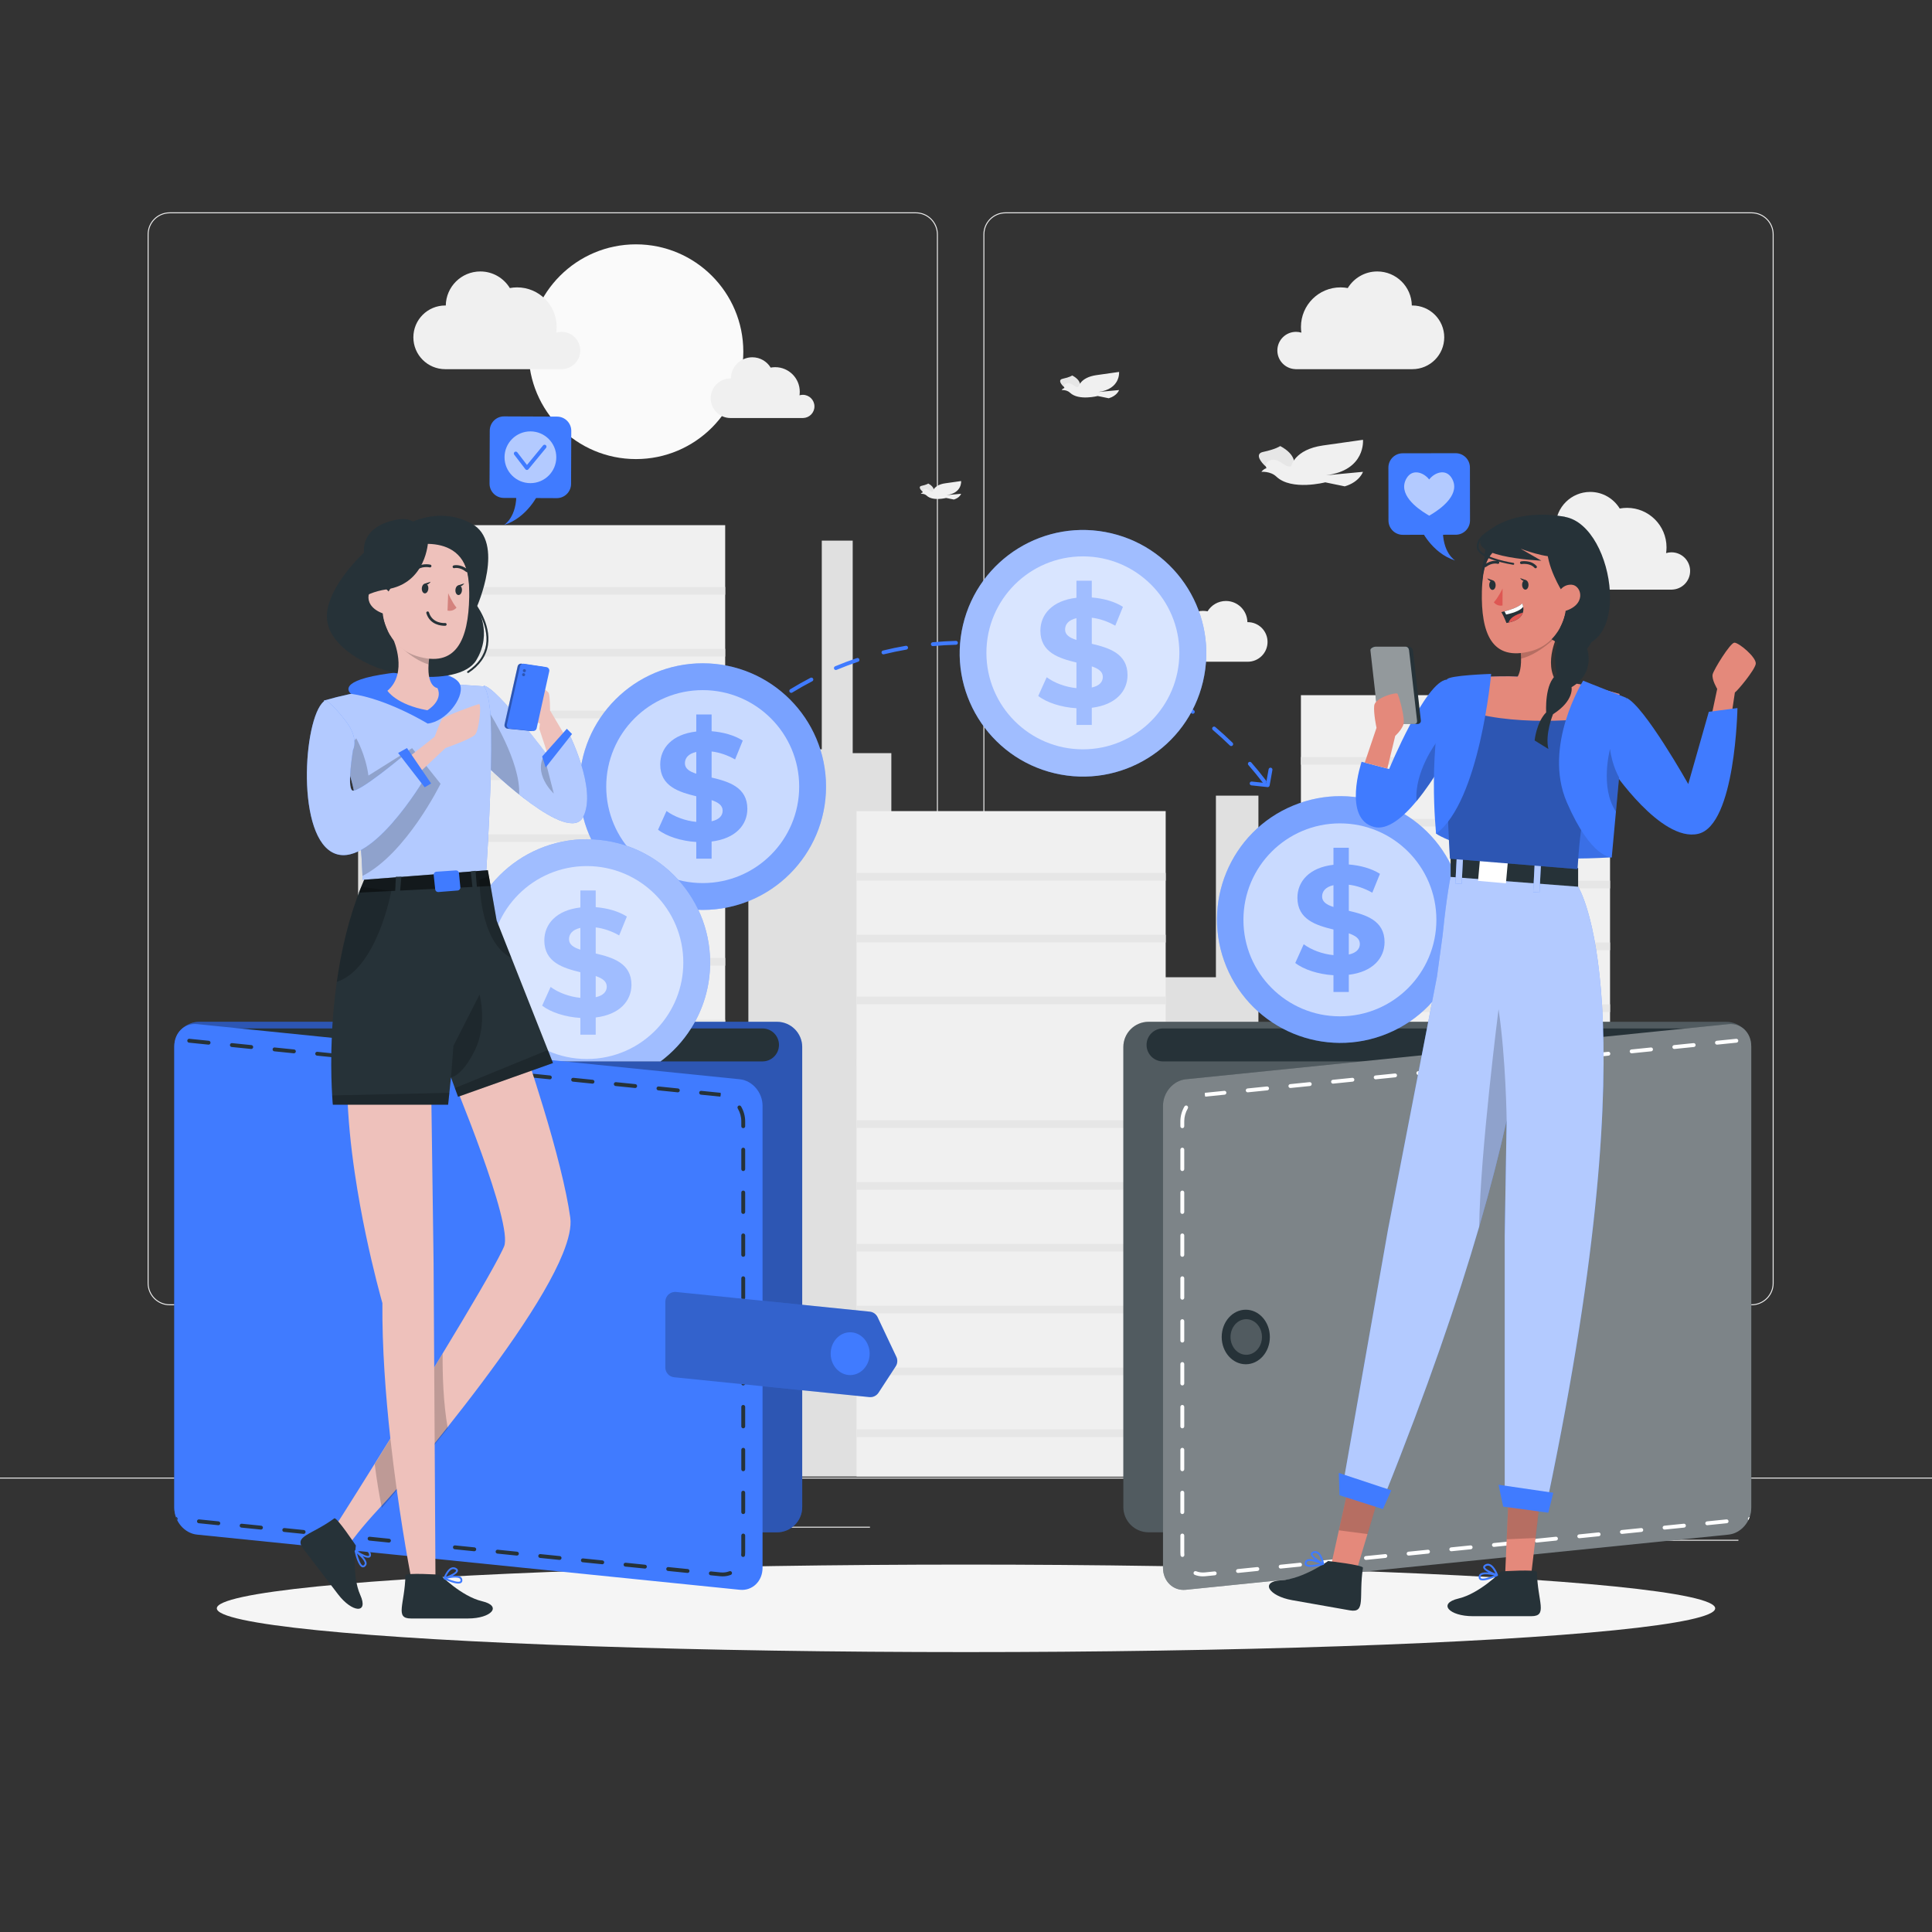 <?xml version="1.0" encoding="utf-8"?>
<!-- Generator: Adobe Illustrator 27.5.0, SVG Export Plug-In . SVG Version: 6.00 Build 0)  -->
<svg version="1.1" xmlns="http://www.w3.org/2000/svg" xmlns:xlink="http://www.w3.org/1999/xlink" x="0px" y="0px"
	 viewBox="0 0 500 500" style="enable-background:new 0 0 500 500;" xml:space="preserve">
<rect x="0" y="0" width="500" height="500" fill="#333333" stroke="none"/>
<g id="Background_Complete">
	<g>
		<rect y="382.398" style="fill:#EBEBEB;" width="500" height="0.25"/>
		<rect x="416.779" y="398.494" style="fill:#EBEBEB;" width="33.122" height="0.25"/>
		<rect x="322.527" y="401.208" style="fill:#EBEBEB;" width="8.693" height="0.25"/>
		<rect x="396.586" y="389.208" style="fill:#EBEBEB;" width="19.192" height="0.25"/>
		<rect x="52.459" y="390.888" style="fill:#EBEBEB;" width="43.193" height="0.25"/>
		<rect x="104.556" y="390.888" style="fill:#EBEBEB;" width="6.333" height="0.25"/>
		<rect x="131.471" y="395.111" style="fill:#EBEBEB;" width="93.676" height="0.25"/>
		<path style="fill:#EBEBEB;" d="M237.014,337.8H43.915c-3.147,0-5.708-2.561-5.708-5.708V60.66c0-3.147,2.561-5.708,5.708-5.708
			h193.099c3.146,0,5.707,2.561,5.707,5.708v271.432C242.721,335.239,240.16,337.8,237.014,337.8z M43.915,55.203
			c-3.01,0-5.458,2.448-5.458,5.458v271.432c0,3.01,2.448,5.458,5.458,5.458h193.099c3.009,0,5.457-2.448,5.457-5.458V60.66
			c0-3.009-2.448-5.458-5.457-5.458H43.915z"/>
		<path style="fill:#EBEBEB;" d="M453.31,337.8H260.212c-3.147,0-5.707-2.561-5.707-5.708V60.66c0-3.147,2.561-5.708,5.707-5.708
			H453.31c3.148,0,5.708,2.561,5.708,5.708v271.432C459.019,335.239,456.458,337.8,453.31,337.8z M260.212,55.203
			c-3.009,0-5.457,2.448-5.457,5.458v271.432c0,3.01,2.448,5.458,5.457,5.458H453.31c3.01,0,5.458-2.448,5.458-5.458V60.66
			c0-3.009-2.448-5.458-5.458-5.458H260.212z"/>
	</g>
	<g>
		<g>
			<polygon style="fill:#E0E0E0;" points="403.678,382.132 403.678,287.913 325.678,287.913 325.678,205.913 314.678,205.913 
				314.678,252.913 284.678,252.913 284.678,239.913 230.678,239.913 230.678,194.913 220.678,194.913 220.678,139.913 
				212.678,139.913 212.678,193.913 193.678,193.913 193.678,273.913 157.678,273.913 157.678,193.913 92.678,193.913 
				92.678,273.913 60.678,273.913 60.678,382.132 			"/>
			<g>
				<g>
					<g>
						<rect x="107.678" y="135.913" style="fill:#F0F0F0;" width="80" height="246.219"/>
					</g>
					<g>
						<rect x="107.678" y="151.913" style="fill:#E6E6E6;" width="80" height="2"/>
					</g>
					<g>
						<rect x="107.678" y="167.913" style="fill:#E6E6E6;" width="80" height="2"/>
					</g>
					<g>
						<rect x="107.678" y="183.913" style="fill:#E6E6E6;" width="80" height="2"/>
					</g>
					<g>
						<rect x="107.678" y="199.913" style="fill:#E6E6E6;" width="80" height="2"/>
					</g>
					<g>
						<rect x="107.678" y="215.913" style="fill:#E6E6E6;" width="80" height="2"/>
					</g>
					<g>
						<rect x="107.678" y="231.913" style="fill:#E6E6E6;" width="80" height="2"/>
					</g>
					<g>
						<rect x="107.678" y="247.913" style="fill:#E6E6E6;" width="80" height="2"/>
					</g>
					<g>
						<rect x="107.678" y="263.913" style="fill:#E6E6E6;" width="80" height="2"/>
					</g>
					<g>
						<rect x="107.678" y="279.913" style="fill:#E6E6E6;" width="80" height="2"/>
					</g>
					<g>
						<rect x="107.678" y="295.913" style="fill:#E6E6E6;" width="80" height="2"/>
					</g>
					<g>
						<rect x="107.678" y="311.913" style="fill:#E6E6E6;" width="80" height="2"/>
					</g>
					<g>
						<rect x="107.678" y="327.913" style="fill:#E6E6E6;" width="80" height="2"/>
					</g>
					<g>
						<rect x="107.678" y="343.913" style="fill:#E6E6E6;" width="80" height="2"/>
					</g>
					<g>
						<rect x="107.678" y="359.913" style="fill:#E6E6E6;" width="80" height="2"/>
					</g>
					<g>
						<rect x="107.678" y="375.913" style="fill:#E6E6E6;" width="80" height="2"/>
					</g>
				</g>
				<g>
					<g>
						<g>
							<rect x="221.678" y="273.913" style="fill:#E6E6E6;" width="80" height="2"/>
						</g>
					</g>
					<g>
						<rect x="221.678" y="209.913" style="fill:#F0F0F0;" width="80" height="172.219"/>
					</g>
					<g>
						<rect x="221.678" y="225.913" style="fill:#E6E6E6;" width="80" height="2"/>
					</g>
					<g>
						<rect x="221.678" y="241.913" style="fill:#E6E6E6;" width="80" height="2"/>
					</g>
					<g>
						<rect x="221.678" y="257.913" style="fill:#E6E6E6;" width="80" height="2"/>
					</g>
					<g>
						<rect x="221.678" y="289.913" style="fill:#E6E6E6;" width="80" height="2"/>
					</g>
					<g>
						<rect x="221.678" y="305.913" style="fill:#E6E6E6;" width="80" height="2"/>
					</g>
					<g>
						<rect x="221.678" y="321.913" style="fill:#E6E6E6;" width="80" height="2"/>
					</g>
					<g>
						<rect x="221.678" y="337.913" style="fill:#E6E6E6;" width="80" height="2"/>
					</g>
					<g>
						<rect x="221.678" y="353.913" style="fill:#E6E6E6;" width="80" height="2"/>
					</g>
					<g>
						<rect x="221.678" y="369.913" style="fill:#E6E6E6;" width="80" height="2"/>
					</g>
				</g>
				<g>
					<g>
						<rect x="336.678" y="179.913" style="fill:#F0F0F0;" width="80" height="202.219"/>
					</g>
					<g>
						<rect x="336.678" y="195.913" style="fill:#E6E6E6;" width="80" height="2"/>
					</g>
					<g>
						<rect x="336.678" y="211.913" style="fill:#E6E6E6;" width="80" height="2"/>
					</g>
					<g>
						<rect x="336.678" y="227.913" style="fill:#E6E6E6;" width="80" height="2"/>
					</g>
					<g>
						<rect x="336.678" y="243.913" style="fill:#E6E6E6;" width="80" height="2"/>
					</g>
					<g>
						<rect x="336.678" y="259.913" style="fill:#E6E6E6;" width="80" height="2"/>
					</g>
					<g>
						<rect x="336.678" y="275.913" style="fill:#E6E6E6;" width="80" height="2"/>
					</g>
					<g>
						<rect x="336.678" y="291.913" style="fill:#E6E6E6;" width="80" height="2"/>
					</g>
					<g>
						<rect x="336.678" y="307.913" style="fill:#E6E6E6;" width="80" height="2"/>
					</g>
					<g>
						<rect x="336.678" y="323.913" style="fill:#E6E6E6;" width="80" height="2"/>
					</g>
					<g>
						<rect x="336.678" y="339.913" style="fill:#E6E6E6;" width="80" height="2"/>
					</g>
					<g>
						<rect x="336.678" y="355.913" style="fill:#E6E6E6;" width="80" height="2"/>
					</g>
					<g>
						<rect x="336.678" y="371.913" style="fill:#E6E6E6;" width="80" height="2"/>
					</g>
				</g>
			</g>
		</g>
		<circle style="fill:#FAFAFA;" cx="164.583" cy="91.023" r="27.787"/>
		<path style="fill:#F0F0F0;" d="M150.168,90.71c0-2.668-2.163-4.83-4.83-4.83c-0.482,0-0.947,0.073-1.387,0.205
			c0.07-0.484,0.108-0.979,0.108-1.483c0-5.649-4.58-10.229-10.229-10.229c-0.644,0-1.273,0.062-1.884,0.176
			c-1.572-2.573-4.399-4.296-7.634-4.296c-4.898,0-8.871,3.935-8.944,8.816c-0.05-0.001-0.099-0.007-0.149-0.007
			c-4.551,0-8.24,3.689-8.24,8.24c0,4.551,3.689,8.24,8.24,8.24h30.261l-0.006-0.007C148.077,95.461,150.168,93.332,150.168,90.71z"
			/>
		<path style="fill:#F0F0F0;" d="M437.403,147.768c0-2.668-2.163-4.83-4.83-4.83c-0.482,0-0.947,0.073-1.387,0.204
			c0.07-0.484,0.108-0.979,0.108-1.483c0-5.649-4.58-10.229-10.229-10.229c-0.644,0-1.273,0.062-1.884,0.176
			c-1.572-2.573-4.398-4.296-7.634-4.296c-4.898,0-8.871,3.935-8.944,8.816c-0.05-0.001-0.099-0.008-0.149-0.008
			c-4.551,0-8.24,3.689-8.24,8.24c0,4.551,3.689,8.24,8.24,8.24h30.26l-0.006-0.007
			C435.313,152.518,437.403,150.389,437.403,147.768z"/>
		<path style="fill:#F0F0F0;" d="M330.579,90.71c0-2.668,2.163-4.83,4.83-4.83c0.482,0,0.947,0.073,1.387,0.205
			c-0.07-0.484-0.108-0.979-0.108-1.483c0-5.649,4.58-10.229,10.229-10.229c0.644,0,1.273,0.062,1.884,0.176
			c1.572-2.573,4.398-4.296,7.634-4.296c4.898,0,8.871,3.935,8.944,8.816c0.05-0.001,0.099-0.007,0.149-0.007
			c4.551,0,8.24,3.689,8.24,8.24c0,4.551-3.689,8.24-8.24,8.24h-30.261l0.006-0.007C332.669,95.461,330.579,93.332,330.579,90.71z"
			/>
		<path style="fill:#F0F0F0;" d="M210.777,105.182c0-1.659-1.345-3.003-3.003-3.003c-0.3,0-0.589,0.045-0.862,0.127
			c0.044-0.301,0.067-0.609,0.067-0.922c0-3.512-2.847-6.359-6.359-6.359c-0.4,0-0.792,0.039-1.172,0.109
			c-0.977-1.6-2.734-2.671-4.746-2.671c-3.045,0-5.515,2.447-5.56,5.481c-0.031-0.001-0.061-0.005-0.093-0.005
			c-2.829,0-5.123,2.294-5.123,5.123s2.294,5.123,5.123,5.123h18.813l-0.004-0.004C209.477,108.135,210.777,106.812,210.777,105.182
			z"/>
		<path style="fill:#F0F0F0;" d="M301.191,168.252c0-1.659,1.345-3.003,3.003-3.003c0.3,0,0.589,0.045,0.862,0.127
			c-0.044-0.301-0.067-0.609-0.067-0.922c0-3.512,2.847-6.359,6.359-6.359c0.4,0,0.792,0.039,1.171,0.109
			c0.977-1.6,2.734-2.671,4.746-2.671c3.045,0,5.515,2.447,5.56,5.481c0.031-0.001,0.061-0.005,0.093-0.005
			c2.829,0,5.123,2.294,5.123,5.123s-2.293,5.123-5.123,5.123h-18.813l0.004-0.004C302.49,171.205,301.191,169.882,301.191,168.252z
			"/>
		<g>
			<path style="fill:#E6E6E6;" d="M334.918,120.429c0,0,0.791-2.67-3.61-4.994c0,0-0.989,0.791-4.451,1.533
				c-3.461,0.742,2.324,6.082,5.687,6.33C335.906,123.544,334.918,120.429,334.918,120.429z"/>
			<path style="fill:#F0F0F0;" d="M334.176,120.625c0,0,0.824-4.284,8.208-5.339c7.385-1.055,10.354-1.467,10.354-1.467
				s0.773,7.863-9.513,9.181l9.513-0.89c0,0-0.859,2.621-4.716,3.758l-5.044-1.038c0,0-8.733,2.256-12.659-1.483
				c-1.523-1.451-3.865-1.236-3.865-1.236s0.453-0.693,1.294-0.94c0,0-0.451-1.19,0.346-1.731
				C330.714,117.66,332.47,121.415,334.176,120.625z"/>
		</g>
		<g>
			<path style="fill:#E6E6E6;" d="M279.529,99.995c0,0,0.448-1.511-2.043-2.826c0,0-0.56,0.448-2.518,0.867
				c-1.959,0.42,1.315,3.442,3.218,3.582S279.529,99.995,279.529,99.995z"/>
			<path style="fill:#F0F0F0;" d="M279.11,100.105c0,0,0.466-2.424,4.645-3.021c4.179-0.597,5.859-0.83,5.859-0.83
				s0.437,4.449-5.383,5.195l5.383-0.504c0,0-0.486,1.483-2.669,2.127l-2.854-0.588c0,0-4.942,1.276-7.164-0.84
				c-0.862-0.821-2.187-0.699-2.187-0.699s0.257-0.392,0.732-0.532c0,0-0.255-0.673,0.196-0.979
				C277.151,98.428,278.145,100.553,279.11,100.105z"/>
		</g>
		<g>
			<path style="fill:#E6E6E6;" d="M241.662,127.118c0,0,0.314-1.06-1.433-1.983c0,0-0.393,0.314-1.767,0.609
				c-1.374,0.294,0.923,2.414,2.257,2.513C242.055,128.355,241.662,127.118,241.662,127.118z"/>
			<path style="fill:#F0F0F0;" d="M241.368,127.196c0,0,0.327-1.701,3.258-2.119c2.931-0.419,4.11-0.582,4.11-0.582
				s0.307,3.121-3.776,3.645l3.776-0.353c0,0-0.341,1.04-1.872,1.492l-2.002-0.412c0,0-3.467,0.896-5.025-0.589
				c-0.605-0.576-1.534-0.49-1.534-0.49s0.18-0.275,0.514-0.373c0,0-0.179-0.472,0.137-0.687
				C239.994,126.019,240.691,127.51,241.368,127.196z"/>
		</g>
	</g>
</g>
<g id="Background_Simple" style="display:none;">
	<g style="display:inline;">
		<path style="fill:#407BFF;" d="M95.276,104.916c18.985-31.442,60.024-39.962,93.517-30.241
			c35.256,10.233,64.602,38.127,102.923,38.083c25.848-0.03,50.425-13.579,76.253-12.562c22.202,0.874,43.228,13.765,55.17,32.33
			c21.299,33.117-2.718,70.572-26.723,94.405c-29.954,29.74-57.109,62.146-83.101,95.419c-10.788,13.81-21.463,27.908-34.797,39.279
			c-13.334,11.371-29.783,19.955-47.295,20.609c-25.212,0.942-48.637-14.78-63.931-34.844
			c-14.769-19.375-23.597-43.216-25.007-67.538c-1.106-19.073,3.051-41.23-5.34-59.18c-8.741-18.699-27.189-30.018-39.804-46.046
			C81.313,154.52,82.462,126.138,95.276,104.916z"/>
		<path style="opacity:0.9;fill:#FFFFFF;" d="M95.276,104.916c18.985-31.442,60.024-39.962,93.517-30.241
			c35.256,10.233,64.602,38.127,102.923,38.083c25.848-0.03,50.425-13.579,76.253-12.562c22.202,0.874,43.228,13.765,55.17,32.33
			c21.299,33.117-2.718,70.572-26.723,94.405c-29.954,29.74-57.109,62.146-83.101,95.419c-10.788,13.81-21.463,27.908-34.797,39.279
			c-13.334,11.371-29.783,19.955-47.295,20.609c-25.212,0.942-48.637-14.78-63.931-34.844
			c-14.769-19.375-23.597-43.216-25.007-67.538c-1.106-19.073,3.051-41.23-5.34-59.18c-8.741-18.699-27.189-30.018-39.804-46.046
			C81.313,154.52,82.462,126.138,95.276,104.916z"/>
	</g>
</g>
<g id="Shadow_1_">
	<ellipse id="_x3C_Path_x3E__359_" style="fill:#F5F5F5;" cx="250" cy="416.238" rx="193.889" ry="11.323"/>
</g>
<g id="Wallet_1">
	<g>
		<g>
			<path style="fill:#407BFF;" d="M153.201,252.11c-0.042,0-0.085-0.005-0.126-0.017c-0.268-0.069-0.428-0.343-0.358-0.609
				c0.006-0.021,0.58-2.212,1.815-5.808c0.09-0.263,0.374-0.402,0.635-0.311c0.261,0.09,0.4,0.374,0.311,0.635
				c-1.221,3.557-1.788,5.714-1.793,5.735C153.626,251.961,153.422,252.11,153.201,252.11z M157.448,239.758
				c-0.062,0-0.125-0.012-0.185-0.035c-0.256-0.103-0.382-0.394-0.279-0.65c0.737-1.851,1.525-3.722,2.342-5.562
				c0.112-0.252,0.407-0.366,0.66-0.254c0.252,0.112,0.366,0.407,0.254,0.66c-0.812,1.828-1.594,3.688-2.327,5.526
				C157.834,239.639,157.646,239.758,157.448,239.758z M162.769,227.866c-0.075,0-0.151-0.017-0.222-0.052
				c-0.248-0.123-0.348-0.423-0.225-0.67c0.893-1.792,1.832-3.591,2.792-5.345c0.132-0.242,0.436-0.331,0.679-0.198
				c0.242,0.132,0.331,0.437,0.198,0.679c-0.954,1.743-1.888,3.53-2.774,5.31C163.129,227.765,162.952,227.866,162.769,227.866z
				 M169.064,216.471c-0.089,0-0.179-0.023-0.26-0.073c-0.236-0.144-0.31-0.452-0.166-0.688c1.054-1.723,2.148-3.431,3.254-5.076
				c0.154-0.228,0.464-0.291,0.694-0.136c0.229,0.154,0.29,0.465,0.136,0.694c-1.098,1.633-2.185,3.329-3.23,5.04
				C169.397,216.386,169.232,216.471,169.064,216.471z M176.367,205.702c-0.105,0-0.21-0.033-0.3-0.101
				c-0.221-0.166-0.265-0.48-0.099-0.7c1.215-1.615,2.474-3.206,3.741-4.728c0.177-0.211,0.492-0.241,0.704-0.064
				c0.212,0.177,0.241,0.492,0.064,0.704c-1.256,1.509-2.505,3.087-3.71,4.689C176.669,205.633,176.519,205.702,176.367,205.702z
				 M327.253,202.81c-0.151,0-0.3-0.068-0.398-0.197c-1.201-1.578-2.47-3.132-3.772-4.621c-0.182-0.208-0.161-0.523,0.047-0.706
				c0.207-0.182,0.523-0.162,0.706,0.047c1.317,1.505,2.6,3.078,3.815,4.673c0.167,0.22,0.125,0.533-0.095,0.701
				C327.465,202.776,327.358,202.81,327.253,202.81z M184.733,195.748c-0.123,0-0.246-0.045-0.343-0.136
				c-0.201-0.189-0.21-0.506-0.021-0.707c1.387-1.473,2.818-2.91,4.254-4.273c0.201-0.189,0.517-0.181,0.707,0.019
				c0.19,0.2,0.182,0.517-0.019,0.707c-1.422,1.35-2.84,2.774-4.213,4.233C184.999,195.695,184.866,195.748,184.733,195.748z
				 M318.642,193.079c-0.126,0-0.252-0.047-0.349-0.142c-1.419-1.383-2.903-2.734-4.413-4.018c-0.211-0.179-0.236-0.494-0.057-0.705
				c0.178-0.21,0.495-0.236,0.705-0.057c1.526,1.297,3.028,2.665,4.463,4.064c0.198,0.192,0.202,0.509,0.009,0.707
				C318.902,193.029,318.772,193.079,318.642,193.079z M194.206,186.854c-0.145,0-0.287-0.062-0.386-0.182
				c-0.176-0.213-0.145-0.528,0.067-0.704c1.555-1.282,3.159-2.523,4.769-3.688c0.223-0.161,0.536-0.112,0.698,0.112
				c0.162,0.224,0.111,0.536-0.112,0.698c-1.592,1.152-3.18,2.38-4.718,3.649C194.431,186.816,194.318,186.854,194.206,186.854z
				 M308.698,184.721c-0.102,0-0.204-0.031-0.292-0.095c-1.605-1.158-3.27-2.278-4.951-3.327c-0.234-0.146-0.306-0.455-0.16-0.689
				c0.147-0.234,0.455-0.306,0.689-0.16c1.7,1.062,3.384,2.193,5.006,3.365c0.224,0.162,0.274,0.474,0.113,0.698
				C309.006,184.649,308.853,184.721,308.698,184.721z M204.77,179.308c-0.168,0-0.333-0.085-0.427-0.239
				c-0.144-0.236-0.07-0.544,0.166-0.688c1.718-1.05,3.484-2.047,5.249-2.963c0.246-0.126,0.546-0.032,0.674,0.213
				c0.127,0.245,0.032,0.547-0.213,0.674c-1.744,0.905-3.49,1.891-5.188,2.929C204.949,179.284,204.859,179.308,204.77,179.308z
				 M297.645,177.902c-0.078,0-0.157-0.018-0.231-0.057c-1.75-0.913-3.559-1.783-5.376-2.584c-0.253-0.111-0.367-0.407-0.256-0.659
				c0.112-0.252,0.408-0.366,0.659-0.256c1.837,0.81,3.666,1.689,5.436,2.612c0.245,0.128,0.339,0.43,0.212,0.675
				C297.999,177.804,297.825,177.902,297.645,177.902z M216.319,173.399c-0.195,0-0.381-0.115-0.461-0.307
				c-0.106-0.255,0.014-0.547,0.269-0.654c1.849-0.773,3.747-1.488,5.64-2.124c0.262-0.088,0.545,0.054,0.633,0.315
				c0.088,0.262-0.053,0.545-0.315,0.633c-1.87,0.628-3.745,1.334-5.572,2.098C216.449,173.387,216.383,173.399,216.319,173.399z
				 M285.736,172.721c-0.056,0-0.112-0.009-0.168-0.029c-1.852-0.659-3.764-1.271-5.682-1.821c-0.266-0.076-0.419-0.353-0.343-0.618
				c0.076-0.266,0.354-0.417,0.618-0.343c1.938,0.556,3.87,1.175,5.742,1.84c0.26,0.093,0.396,0.378,0.304,0.639
				C286.135,172.593,285.942,172.721,285.736,172.721z M228.634,169.343c-0.225,0-0.429-0.153-0.485-0.381
				c-0.065-0.268,0.099-0.539,0.367-0.605c1.929-0.473,3.913-0.886,5.896-1.228c0.272-0.046,0.531,0.135,0.578,0.408
				c0.047,0.272-0.136,0.531-0.408,0.578c-1.96,0.338-3.921,0.746-5.828,1.214C228.713,169.338,228.673,169.343,228.634,169.343z
				 M273.235,169.197c-0.035,0-0.069-0.003-0.105-0.011c-1.926-0.41-3.901-0.771-5.872-1.074c-0.273-0.042-0.461-0.297-0.419-0.57
				c0.042-0.273,0.296-0.463,0.57-0.419c1.99,0.306,3.984,0.67,5.928,1.083c0.27,0.058,0.442,0.323,0.385,0.593
				C273.674,169.036,273.466,169.197,273.235,169.197z M260.389,167.279c-0.015,0-0.03-0.001-0.045-0.002
				c-1.961-0.174-3.967-0.299-5.96-0.372c-0.276-0.01-0.492-0.242-0.481-0.518c0.01-0.277,0.267-0.499,0.518-0.481
				c2.011,0.073,4.034,0.2,6.013,0.375c0.275,0.024,0.478,0.267,0.454,0.542C260.864,167.083,260.646,167.279,260.389,167.279z
				 M241.42,167.213c-0.256,0-0.474-0.195-0.497-0.455c-0.025-0.275,0.177-0.518,0.453-0.544c1.972-0.181,3.996-0.3,6.015-0.355
				c0.275-0.005,0.506,0.21,0.514,0.486c0.007,0.276-0.21,0.506-0.486,0.514c-1.999,0.054-4.001,0.172-5.952,0.351
				C241.451,167.212,241.436,167.213,241.42,167.213z"/>
			<path style="fill:#407BFF;" d="M328.085,203.705c-0.018,0-0.036-0.001-0.054-0.003l-4.161-0.446
				c-0.275-0.029-0.473-0.276-0.444-0.55c0.029-0.274,0.272-0.48,0.55-0.444l3.698,0.396l0.643-3.571
				c0.049-0.272,0.309-0.452,0.58-0.404c0.272,0.049,0.453,0.309,0.404,0.581l-0.726,4.029
				C328.533,203.534,328.324,203.705,328.085,203.705z"/>
		</g>
		<path style="fill:#407BFF;" d="M201.074,264.439H51.648c-3.61,0-6.536,2.927-6.536,6.536v119.049c0,3.61,2.927,6.536,6.536,6.536
			h149.427c3.61,0,6.536-2.926,6.536-6.536V270.975C207.611,267.365,204.684,264.439,201.074,264.439z"/>
		<path style="opacity:0.3;enable-background:new    ;" d="M201.074,264.439H51.648c-3.61,0-6.536,2.927-6.536,6.536v119.049
			c0,3.61,2.927,6.536,6.536,6.536h149.427c3.61,0,6.536-2.926,6.536-6.536V270.975
			C207.611,267.365,204.684,264.439,201.074,264.439z"/>
		<path style="fill:#263238;" d="M201.6,270.42c0,1.18-0.48,2.25-1.25,3.02s-1.83,1.25-3.01,1.25H56.33c-2.35,0-4.26-1.91-4.26-4.27
			c0-1.18,0.48-2.24,1.25-3.01c0.77-0.77,1.84-1.25,3.01-1.25h141.01C199.69,266.16,201.6,268.07,201.6,270.42z"/>
		<g>
			<circle style="fill:#407BFF;" cx="181.861" cy="203.571" r="31.914"/>
			<circle style="opacity:0.3;fill:#FFFFFF;enable-background:new    ;" cx="181.861" cy="203.571" r="31.914"/>
			<g>
				<path style="opacity:0.6;fill:#FFFFFF;enable-background:new    ;" d="M181.861,178.603c-13.789,0-24.968,11.179-24.968,24.968
					c0,13.789,11.178,24.968,24.968,24.968c13.789,0,24.968-11.179,24.968-24.968C206.829,189.782,195.65,178.603,181.861,178.603z
					 M184.163,217.785v4.447h-3.97v-4.328c-3.931-0.238-7.703-1.469-9.886-3.176l2.184-4.844c1.985,1.469,4.844,2.541,7.703,2.819
					v-6.63c-4.407-1.072-9.331-2.541-9.331-8.218c0-4.209,3.057-7.822,9.331-8.537v-4.407h3.97v4.328
					c2.978,0.238,5.876,1.032,8.06,2.422l-1.985,4.883c-2.025-1.151-4.09-1.826-6.075-2.064v6.749
					c4.407,1.032,9.251,2.501,9.251,8.1C193.415,213.457,190.397,217.031,184.163,217.785z"/>
				<path style="opacity:0.6;fill:#FFFFFF;enable-background:new    ;" d="M184.163,207.065v5.479
					c1.985-0.437,2.858-1.469,2.858-2.739C187.022,208.415,185.871,207.66,184.163,207.065z"/>
				<path style="opacity:0.6;fill:#FFFFFF;enable-background:new    ;" d="M177.255,197.536c0,1.39,1.191,2.144,2.938,2.7v-5.638
					C178.089,195.074,177.255,196.226,177.255,197.536z"/>
			</g>
		</g>
		<g>
			<path style="fill:#407BFF;" d="M183.78,249.11c0,6.27-1.81,12.12-4.94,17.05c-2.08,3.3-4.77,6.19-7.89,8.53h-38.17
				c-3.12-2.34-5.8-5.23-7.89-8.53c-3.13-4.93-4.94-10.78-4.94-17.05c0-17.63,14.29-31.92,31.92-31.92
				C169.49,217.19,183.78,231.48,183.78,249.11z"/>
			<path style="opacity:0.5;fill:#FFFFFF;enable-background:new    ;" d="M183.78,249.11c0,6.27-1.81,12.12-4.94,17.05
				c-2.08,3.3-4.77,6.19-7.89,8.53h-38.17c-3.12-2.34-5.8-5.23-7.89-8.53c-3.13-4.93-4.94-10.78-4.94-17.05
				c0-17.63,14.29-31.92,31.92-31.92C169.49,217.19,183.78,231.48,183.78,249.11z"/>
			<g>
				<path style="opacity:0.6;fill:#FFFFFF;enable-background:new    ;" d="M151.87,224.14c-13.79,0-24.97,11.18-24.97,24.97
					c0,6.59,2.56,12.59,6.74,17.05c4.55,4.87,11.03,7.91,18.23,7.91c7.2,0,13.68-3.04,18.23-7.91c4.18-4.46,6.74-10.46,6.74-17.05
					C176.84,235.32,165.66,224.14,151.87,224.14z M154.17,267.77h-3.97v-4.33c-3.93-0.24-7.7-1.47-9.89-3.18l2.19-4.84
					c1.98,1.47,4.84,2.54,7.7,2.82v-6.63c-4.41-1.07-9.33-2.54-9.33-8.22c0-4.21,3.06-7.82,9.33-8.54v-4.4h3.97v4.32
					c2.98,0.24,5.88,1.04,8.06,2.43l-1.99,4.88c-2.02-1.15-4.09-1.83-6.07-2.07v6.75c4.41,1.04,9.25,2.51,9.25,8.1
					c0,4.13-3.02,7.71-9.25,8.46V267.77z"/>
				<path style="opacity:0.6;fill:#FFFFFF;enable-background:new    ;" d="M154.17,252.6v5.479c1.985-0.436,2.858-1.469,2.858-2.739
					C157.028,253.95,155.877,253.196,154.17,252.6z"/>
				<path style="opacity:0.6;fill:#FFFFFF;enable-background:new    ;" d="M147.261,243.071c0,1.39,1.191,2.144,2.939,2.7v-5.638
					C148.095,240.61,147.261,241.761,147.261,243.071z"/>
			</g>
		</g>
		<path style="fill:#407BFF;" d="M191.462,279.314L50.998,265.037c-3.251-0.331-5.887,2.215-5.887,5.685v119.554
			c0,3.47,2.636,6.552,5.887,6.882l140.464,14.277c3.251,0.33,5.887-2.215,5.887-5.685V286.196
			C197.349,282.725,194.713,279.644,191.462,279.314z"/>
		<g>
			<path style="fill:#263238;" d="M54.03,269.35l-5.01-0.51c-0.28-0.03-0.52,0.17-0.55,0.45c-0.03,0.27,0.17,0.52,0.44,0.55
				l5.02,0.51h0.05c0.26,0,0.47-0.19,0.5-0.45C54.51,269.62,54.31,269.38,54.03,269.35z M65.07,270.47l-5.01-0.51
				c-0.29-0.03-0.52,0.18-0.55,0.45c-0.03,0.28,0.17,0.52,0.44,0.55l5.02,0.51h0.05c0.26,0,0.47-0.19,0.5-0.45
				C65.55,270.75,65.35,270.5,65.07,270.47z M76.11,271.6l-5.01-0.51c-0.29-0.04-0.52,0.17-0.55,0.44
				c-0.03,0.28,0.17,0.52,0.44,0.55l5.02,0.51h0.05c0.26,0,0.47-0.19,0.5-0.45C76.59,271.87,76.39,271.62,76.11,271.6z
				 M87.15,272.72l-5.02-0.51c-0.27-0.03-0.52,0.17-0.54,0.44c-0.03,0.28,0.17,0.52,0.44,0.55l5.02,0.51h0.05
				c0.26,0,0.47-0.19,0.5-0.44C87.63,272.99,87.43,272.75,87.15,272.72z M98.19,273.84l-5.02-0.51c-0.27-0.03-0.51,0.17-0.54,0.45
				c-0.03,0.27,0.17,0.52,0.44,0.54l5.02,0.51c0.02,0.01,0.04,0.01,0.05,0.01c0.26,0,0.47-0.2,0.5-0.45
				C98.67,274.11,98.47,273.87,98.19,273.84z M109.23,274.96l-5.02-0.51c-0.27-0.03-0.51,0.17-0.54,0.45
				c-0.03,0.27,0.17,0.52,0.44,0.55l5.02,0.51h0.05c0.26,0,0.47-0.19,0.5-0.45C109.71,275.23,109.51,274.99,109.23,274.96z
				 M120.27,276.08l-5.02-0.51c-0.27-0.02-0.52,0.18-0.54,0.45c-0.03,0.28,0.17,0.52,0.44,0.55l5.02,0.51h0.05
				c0.26,0,0.47-0.19,0.5-0.45C120.75,276.36,120.55,276.11,120.27,276.08z M131.31,277.21l-5.02-0.51
				c-0.28-0.03-0.52,0.17-0.54,0.44c-0.03,0.28,0.17,0.52,0.44,0.55l5.02,0.51h0.05c0.26,0,0.47-0.19,0.5-0.45
				C131.79,277.48,131.59,277.23,131.31,277.21z M142.35,278.33l-5.02-0.51c-0.28-0.03-0.52,0.17-0.54,0.44
				c-0.03,0.28,0.17,0.53,0.44,0.55l5.02,0.51c0.02,0,0.04,0.01,0.05,0.01c0.26,0,0.47-0.2,0.5-0.45
				C142.83,278.6,142.63,278.36,142.35,278.33z M153.39,279.45l-5.01-0.51c-0.29-0.02-0.53,0.17-0.55,0.45
				c-0.03,0.27,0.17,0.52,0.44,0.54l5.02,0.51c0.02,0.01,0.04,0.01,0.05,0.01c0.26,0,0.47-0.2,0.5-0.45
				C153.87,279.72,153.67,279.48,153.39,279.45z M164.43,280.57l-5.02-0.51c-0.27-0.02-0.52,0.18-0.54,0.45
				c-0.03,0.27,0.17,0.52,0.44,0.55l5.02,0.51h0.05c0.26,0,0.47-0.19,0.5-0.45C164.91,280.84,164.71,280.6,164.43,280.57z
				 M175.47,281.69l-5.02-0.51c-0.27-0.02-0.52,0.18-0.54,0.45c-0.03,0.28,0.17,0.52,0.44,0.55l5.02,0.51h0.05
				c0.26,0,0.47-0.19,0.5-0.45C175.95,281.97,175.75,281.72,175.47,281.69z M186.51,282.82l-5.02-0.51
				c-0.27-0.03-0.52,0.17-0.54,0.44c-0.03,0.28,0.17,0.52,0.44,0.55l5.03,0.51l0.11-0.49L186.51,282.82z M191.79,286.35
				c-0.14-0.24-0.45-0.32-0.69-0.18c-0.23,0.15-0.31,0.45-0.17,0.69c0.6,1.02,0.92,2.18,0.92,3.34v1.27c0,0.28,0.22,0.5,0.5,0.5
				c0.27,0,0.5-0.22,0.5-0.5v-1.27C192.85,288.86,192.48,287.53,191.79,286.35z M192.35,297.02c-0.28,0-0.5,0.23-0.5,0.5v5.05
				c0,0.27,0.22,0.5,0.5,0.5c0.27,0,0.5-0.23,0.5-0.5v-5.05C192.85,297.25,192.62,297.02,192.35,297.02z M192.35,308.12
				c-0.28,0-0.5,0.22-0.5,0.5v5.04c0,0.28,0.22,0.5,0.5,0.5c0.27,0,0.5-0.22,0.5-0.5v-5.04
				C192.85,308.34,192.62,308.12,192.35,308.12z M192.35,319.22c-0.28,0-0.5,0.22-0.5,0.5v5.04c0,0.28,0.22,0.5,0.5,0.5
				c0.27,0,0.5-0.22,0.5-0.5v-5.04C192.85,319.44,192.62,319.22,192.35,319.22z M192.35,330.31c-0.28,0-0.5,0.23-0.5,0.5v5.05
				c0,0.27,0.22,0.5,0.5,0.5c0.27,0,0.5-0.23,0.5-0.5v-5.05C192.85,330.54,192.62,330.31,192.35,330.31z M192.35,341.41
				c-0.28,0-0.5,0.22-0.5,0.5v5.04c0,0.28,0.22,0.5,0.5,0.5c0.27,0,0.5-0.22,0.5-0.5v-5.04
				C192.85,341.63,192.62,341.41,192.35,341.41z M192.35,352.51c-0.28,0-0.5,0.22-0.5,0.5v5.04c0,0.28,0.22,0.5,0.5,0.5
				c0.27,0,0.5-0.22,0.5-0.5v-5.04C192.85,352.73,192.62,352.51,192.35,352.51z M192.35,363.6c-0.28,0-0.5,0.23-0.5,0.5v5.05
				c0,0.27,0.22,0.5,0.5,0.5c0.27,0,0.5-0.23,0.5-0.5v-5.05C192.85,363.83,192.62,363.6,192.35,363.6z M192.35,374.7
				c-0.28,0-0.5,0.22-0.5,0.5v5.05c0,0.27,0.22,0.5,0.5,0.5c0.27,0,0.5-0.23,0.5-0.5v-5.05C192.85,374.92,192.62,374.7,192.35,374.7
				z M192.35,385.8c-0.28,0-0.5,0.22-0.5,0.5v5.04c0,0.28,0.22,0.5,0.5,0.5c0.27,0,0.5-0.22,0.5-0.5v-5.04
				C192.85,386.02,192.62,385.8,192.35,385.8z M45.56,392.59c-0.02,0-0.03-0.01-0.05-0.01c0.09,0.28,0.2,0.55,0.33,0.81
				c0.07-0.06,0.1-0.13,0.12-0.21C46.01,392.91,45.83,392.64,45.56,392.59z M56.55,393.73l-5.02-0.51
				c-0.27-0.03-0.52,0.17-0.54,0.45c-0.03,0.27,0.17,0.52,0.44,0.54l5.02,0.51c0.02,0.01,0.04,0.01,0.05,0.01
				c0.26,0,0.47-0.2,0.5-0.45C57.03,394,56.83,393.76,56.55,393.73z M67.59,394.85l-5.02-0.51c-0.27-0.03-0.52,0.17-0.54,0.45
				c-0.03,0.27,0.17,0.52,0.44,0.55l5.02,0.51h0.05c0.26,0,0.47-0.19,0.5-0.45C68.07,395.12,67.87,394.88,67.59,394.85z
				 M78.63,395.97l-5.02-0.51c-0.27-0.02-0.52,0.18-0.54,0.45c-0.03,0.28,0.17,0.52,0.44,0.55l5.02,0.51h0.05
				c0.26,0,0.47-0.19,0.5-0.45C79.11,396.25,78.91,396,78.63,395.97z M89.67,397.1l-5.02-0.51c-0.27-0.03-0.52,0.17-0.54,0.44
				c-0.03,0.28,0.17,0.52,0.44,0.55l5.02,0.51h0.05c0.26,0,0.47-0.19,0.5-0.45C90.15,397.37,89.95,397.12,89.67,397.1z
				 M100.71,398.22l-5.02-0.51c-0.28-0.03-0.52,0.17-0.54,0.44c-0.03,0.28,0.17,0.52,0.44,0.55l5.02,0.51h0.05
				c0.26,0,0.47-0.19,0.5-0.44C101.19,398.49,100.99,398.25,100.71,398.22z M111.75,399.34l-5.02-0.51
				c-0.27-0.03-0.52,0.17-0.54,0.45c-0.03,0.27,0.17,0.52,0.44,0.54l5.02,0.51c0.02,0.01,0.04,0.01,0.05,0.01
				c0.26,0,0.47-0.2,0.5-0.45C112.23,399.61,112.03,399.37,111.75,399.34z M122.79,400.46l-5.02-0.51
				c-0.28-0.03-0.52,0.17-0.54,0.45c-0.03,0.27,0.17,0.52,0.44,0.55l5.02,0.51h0.05c0.26,0,0.47-0.19,0.5-0.45
				C123.27,400.73,123.07,400.49,122.79,400.46z M133.83,401.58l-5.02-0.51c-0.27-0.03-0.52,0.18-0.54,0.45
				c-0.03,0.28,0.17,0.52,0.44,0.55l5.02,0.51h0.05c0.26,0,0.47-0.19,0.5-0.45C134.31,401.86,134.11,401.61,133.83,401.58z
				 M192.35,396.89c-0.28,0-0.5,0.23-0.5,0.5v4.36c0,0.21-0.01,0.43-0.03,0.64c-0.03,0.27,0.17,0.52,0.44,0.54
				c0.02,0.01,0.04,0.01,0.05,0.01c0.26,0,0.47-0.19,0.5-0.45c0.03-0.24,0.04-0.49,0.04-0.74v-4.36
				C192.85,397.12,192.62,396.89,192.35,396.89z M144.87,402.71l-5.02-0.51c-0.28-0.03-0.52,0.17-0.54,0.44
				c-0.03,0.28,0.17,0.52,0.44,0.55l5.02,0.51h0.05c0.26,0,0.47-0.19,0.5-0.45C145.35,402.98,145.15,402.73,144.87,402.71z
				 M155.91,403.83l-5.02-0.51c-0.28-0.03-0.52,0.17-0.54,0.44c-0.03,0.28,0.17,0.53,0.44,0.55l5.02,0.51
				c0.02,0,0.04,0.01,0.05,0.01c0.26,0,0.47-0.2,0.5-0.45C156.39,404.1,156.19,403.86,155.91,403.83z M166.95,404.95l-5.02-0.51
				c-0.28-0.03-0.52,0.17-0.54,0.45c-0.03,0.27,0.17,0.52,0.44,0.54l5.02,0.51c0.02,0.01,0.04,0.01,0.05,0.01
				c0.26,0,0.47-0.2,0.5-0.45C167.43,405.22,167.23,404.98,166.95,404.95z M177.99,406.07l-5.02-0.51
				c-0.28-0.03-0.52,0.18-0.54,0.45c-0.03,0.27,0.17,0.52,0.44,0.55l5.02,0.51h0.05c0.26,0,0.47-0.19,0.5-0.45
				C178.47,406.34,178.27,406.1,177.99,406.07z M189.41,406.92c-0.1-0.26-0.39-0.38-0.65-0.28c-0.7,0.27-1.45,0.38-2.25,0.3
				l-2.5-0.26c-0.28-0.02-0.52,0.18-0.54,0.45c-0.03,0.28,0.17,0.52,0.44,0.55l2.5,0.25c0.21,0.02,0.41,0.03,0.62,0.03
				c0.73,0,1.44-0.13,2.1-0.39C189.39,407.46,189.51,407.17,189.41,406.92z"/>
		</g>
		<g>
			<path style="fill:#407BFF;" d="M225.095,339.455l-50.121-5.094c-1.491-0.152-2.787,1.019-2.787,2.518v17.034
				c0,1.299,0.983,2.387,2.275,2.518l50.521,5.135c0.942,0.096,1.858-0.342,2.375-1.135l4.45-6.817
				c0.481-0.737,0.545-1.67,0.169-2.465l-4.85-10.257C226.748,340.09,225.977,339.545,225.095,339.455z"/>
			<path style="opacity:0.2;enable-background:new    ;" d="M225.095,339.455l-50.121-5.094c-1.491-0.152-2.787,1.019-2.787,2.518
				v17.034c0,1.299,0.983,2.387,2.275,2.518l50.521,5.135c0.942,0.096,1.858-0.342,2.375-1.135l4.45-6.817
				c0.481-0.737,0.545-1.67,0.169-2.465l-4.85-10.257C226.748,340.09,225.977,339.545,225.095,339.455z"/>
			<path style="fill:#407BFF;" d="M225.066,350.331c0,3.059-2.258,5.538-5.044,5.538c-2.786,0-5.044-2.48-5.044-5.538
				s2.258-5.538,5.044-5.538C222.808,344.793,225.066,347.272,225.066,350.331z"/>
		</g>
	</g>
</g>
<g id="Wallet_2">
	<g>
		<path style="fill:#263238;" d="M297.257,264.439h149.427c3.61,0,6.537,2.927,6.537,6.536v119.049c0,3.61-2.927,6.536-6.537,6.536
			H297.257c-3.61,0-6.536-2.926-6.536-6.536V270.975C290.721,267.365,293.647,264.439,297.257,264.439z"/>
		<path style="opacity:0.2;fill:#FFFFFF;" d="M297.257,264.439h149.427c3.61,0,6.537,2.927,6.537,6.536v119.049
			c0,3.61-2.927,6.536-6.537,6.536H297.257c-3.61,0-6.536-2.926-6.536-6.536V270.975
			C290.721,267.365,293.647,264.439,297.257,264.439z"/>
		<path style="fill:#263238;" d="M300.995,274.692h141.002c2.357,0,4.268-1.911,4.268-4.268v0c0-2.357-1.911-4.268-4.268-4.268
			H300.995c-2.357,0-4.268,1.911-4.268,4.268v0C296.727,272.781,298.638,274.692,300.995,274.692z"/>
		<path style="fill:#263238;" d="M306.869,279.314l140.464-14.276c3.251-0.331,5.887,2.215,5.887,5.685v119.554
			c0,3.47-2.636,6.552-5.887,6.882l-140.464,14.277c-3.251,0.33-5.887-2.215-5.887-5.685V286.196
			C300.982,282.725,303.618,279.644,306.869,279.314z"/>
		<path style="opacity:0.4;fill:#FFFFFF;" d="M306.869,279.314l140.464-14.276c3.251-0.331,5.887,2.215,5.887,5.685v119.554
			c0,3.47-2.636,6.552-5.887,6.882l-140.464,14.277c-3.251,0.33-5.887-2.215-5.887-5.685V286.196
			C300.982,282.725,303.618,279.644,306.869,279.314z"/>
		<g>
			<path style="fill:#FFFFFF;" d="M443.851,269.9c0.03,0.26,0.24,0.45,0.5,0.45h0.05l5.02-0.51c0.27-0.03,0.47-0.28,0.44-0.55
				c-0.03-0.28-0.27-0.48-0.55-0.45l-5.01,0.51C444.021,269.38,443.821,269.62,443.851,269.9z M432.811,271.02
				c0.03,0.26,0.24,0.45,0.5,0.45h0.05l5.02-0.51c0.27-0.03,0.47-0.27,0.44-0.55c-0.03-0.27-0.26-0.48-0.55-0.45l-5.01,0.51
				C432.981,270.5,432.781,270.75,432.811,271.02z M421.771,272.14c0.03,0.26,0.24,0.45,0.5,0.45h0.05l5.02-0.51
				c0.27-0.03,0.47-0.27,0.44-0.55c-0.03-0.27-0.26-0.48-0.55-0.44l-5.01,0.51C421.941,271.62,421.741,271.87,421.771,272.14z
				 M410.731,273.27c0.03,0.25,0.24,0.44,0.5,0.44h0.05l5.02-0.51c0.27-0.03,0.47-0.27,0.44-0.55c-0.02-0.27-0.27-0.47-0.54-0.44
				l-5.02,0.51C410.901,272.75,410.701,272.99,410.731,273.27z M399.691,274.39c0.03,0.25,0.24,0.45,0.5,0.45
				c0.01,0,0.03,0,0.05-0.01l5.02-0.51c0.27-0.02,0.47-0.27,0.44-0.54c-0.03-0.28-0.27-0.48-0.54-0.45l-5.02,0.51
				C399.861,273.87,399.661,274.11,399.691,274.39z M388.651,275.51c0.03,0.26,0.24,0.45,0.5,0.45h0.05l5.02-0.51
				c0.27-0.03,0.47-0.28,0.44-0.55c-0.03-0.28-0.27-0.48-0.54-0.45l-5.02,0.51C388.821,274.99,388.621,275.23,388.651,275.51z
				 M377.611,276.63c0.03,0.26,0.24,0.45,0.5,0.45h0.05l5.02-0.51c0.27-0.03,0.47-0.27,0.44-0.55c-0.02-0.27-0.27-0.47-0.54-0.45
				l-5.02,0.51C377.781,276.11,377.581,276.36,377.611,276.63z M366.571,277.75c0.03,0.26,0.24,0.45,0.5,0.45h0.05l5.02-0.51
				c0.27-0.03,0.47-0.27,0.44-0.55c-0.02-0.27-0.26-0.47-0.54-0.44l-5.02,0.51C366.741,277.23,366.541,277.48,366.571,277.75z
				 M355.531,278.88c0.03,0.25,0.24,0.45,0.5,0.45c0.01,0,0.03-0.01,0.05-0.01l5.02-0.51c0.27-0.02,0.47-0.27,0.44-0.55
				c-0.02-0.27-0.26-0.47-0.54-0.44l-5.02,0.51C355.701,278.36,355.501,278.6,355.531,278.88z M344.491,280
				c0.03,0.25,0.24,0.45,0.5,0.45c0.01,0,0.03,0,0.05-0.01l5.02-0.51c0.27-0.02,0.47-0.27,0.44-0.54c-0.02-0.28-0.26-0.47-0.55-0.45
				l-5.01,0.51C344.661,279.48,344.461,279.72,344.491,280z M333.451,281.12c0.03,0.26,0.24,0.45,0.5,0.45h0.05l5.02-0.51
				c0.27-0.03,0.47-0.28,0.44-0.55c-0.02-0.27-0.27-0.47-0.54-0.45l-5.02,0.51C333.621,280.6,333.421,280.84,333.451,281.12z
				 M322.411,282.24c0.03,0.26,0.24,0.45,0.5,0.45h0.05l5.02-0.51c0.27-0.03,0.47-0.27,0.44-0.55c-0.02-0.27-0.27-0.47-0.54-0.45
				l-5.02,0.51C322.581,281.72,322.381,281.97,322.411,282.24z M311.801,283.32l0.11,0.49l5.03-0.51c0.27-0.03,0.47-0.27,0.44-0.55
				c-0.02-0.27-0.27-0.47-0.54-0.44l-5.02,0.51L311.801,283.32z M305.481,290.2v1.27c0,0.28,0.23,0.5,0.5,0.5
				c0.28,0,0.5-0.22,0.5-0.5v-1.27c0-1.16,0.32-2.32,0.92-3.34c0.14-0.24,0.06-0.54-0.17-0.69c-0.24-0.14-0.55-0.06-0.69,0.18
				C305.851,287.53,305.481,288.86,305.481,290.2z M305.481,297.52v5.05c0,0.27,0.23,0.5,0.5,0.5c0.28,0,0.5-0.23,0.5-0.5v-5.05
				c0-0.27-0.22-0.5-0.5-0.5C305.711,297.02,305.481,297.25,305.481,297.52z M305.481,308.62v5.04c0,0.28,0.23,0.5,0.5,0.5
				c0.28,0,0.5-0.22,0.5-0.5v-5.04c0-0.28-0.22-0.5-0.5-0.5C305.711,308.12,305.481,308.34,305.481,308.62z M305.481,319.72v5.04
				c0,0.28,0.23,0.5,0.5,0.5c0.28,0,0.5-0.22,0.5-0.5v-5.04c0-0.28-0.22-0.5-0.5-0.5C305.711,319.22,305.481,319.44,305.481,319.72z
				 M305.481,330.81v5.05c0,0.27,0.23,0.5,0.5,0.5c0.28,0,0.5-0.23,0.5-0.5v-5.05c0-0.27-0.22-0.5-0.5-0.5
				C305.711,330.31,305.481,330.54,305.481,330.81z M305.481,341.91v5.04c0,0.28,0.23,0.5,0.5,0.5c0.28,0,0.5-0.22,0.5-0.5v-5.04
				c0-0.28-0.22-0.5-0.5-0.5C305.711,341.41,305.481,341.63,305.481,341.91z M305.481,353.01v5.04c0,0.28,0.23,0.5,0.5,0.5
				c0.28,0,0.5-0.22,0.5-0.5v-5.04c0-0.28-0.22-0.5-0.5-0.5C305.711,352.51,305.481,352.73,305.481,353.01z M305.481,364.1v5.05
				c0,0.27,0.23,0.5,0.5,0.5c0.28,0,0.5-0.23,0.5-0.5v-5.05c0-0.27-0.22-0.5-0.5-0.5C305.711,363.6,305.481,363.83,305.481,364.1z
				 M305.481,375.2v5.05c0,0.27,0.23,0.5,0.5,0.5c0.28,0,0.5-0.23,0.5-0.5v-5.05c0-0.28-0.22-0.5-0.5-0.5
				C305.711,374.7,305.481,374.92,305.481,375.2z M305.481,386.3v5.04c0,0.28,0.23,0.5,0.5,0.5c0.28,0,0.5-0.22,0.5-0.5v-5.04
				c0-0.28-0.22-0.5-0.5-0.5C305.711,385.8,305.481,386.02,305.481,386.3z M452.371,393.18c0.02,0.08,0.05,0.15,0.12,0.21
				c0.13-0.26,0.24-0.53,0.33-0.81c-0.02,0-0.03,0.01-0.05,0.01C452.501,392.64,452.321,392.91,452.371,393.18z M441.331,394.28
				c0.03,0.25,0.24,0.45,0.5,0.45c0.01,0,0.03,0,0.05-0.01l5.02-0.51c0.27-0.02,0.47-0.27,0.44-0.54c-0.02-0.28-0.27-0.48-0.54-0.45
				l-5.02,0.51C441.501,393.76,441.301,394,441.331,394.28z M430.291,395.4c0.03,0.26,0.24,0.45,0.5,0.45h0.05l5.02-0.51
				c0.27-0.03,0.47-0.28,0.44-0.55c-0.02-0.28-0.27-0.48-0.54-0.45l-5.02,0.51C430.461,394.88,430.261,395.12,430.291,395.4z
				 M419.251,396.52c0.03,0.26,0.24,0.45,0.5,0.45h0.05l5.02-0.51c0.27-0.03,0.47-0.27,0.44-0.55c-0.02-0.27-0.27-0.47-0.54-0.45
				l-5.02,0.51C419.421,396,419.221,396.25,419.251,396.52z M408.211,397.64c0.03,0.26,0.24,0.45,0.5,0.45h0.05l5.02-0.51
				c0.27-0.03,0.47-0.27,0.44-0.55c-0.02-0.27-0.27-0.47-0.54-0.44l-5.02,0.51C408.381,397.12,408.181,397.37,408.211,397.64z
				 M397.171,398.77c0.03,0.25,0.24,0.44,0.5,0.44h0.05l5.02-0.51c0.27-0.03,0.47-0.27,0.44-0.55c-0.02-0.27-0.26-0.47-0.54-0.44
				l-5.02,0.51C397.341,398.25,397.141,398.49,397.171,398.77z M386.131,399.89c0.03,0.25,0.24,0.45,0.5,0.45
				c0.01,0,0.03,0,0.05-0.01l5.02-0.51c0.27-0.02,0.47-0.27,0.44-0.54c-0.02-0.28-0.27-0.48-0.54-0.45l-5.02,0.51
				C386.301,399.37,386.101,399.61,386.131,399.89z M375.091,401.01c0.03,0.26,0.24,0.45,0.5,0.45h0.05l5.02-0.51
				c0.27-0.03,0.47-0.28,0.44-0.55c-0.02-0.28-0.26-0.48-0.54-0.45l-5.02,0.51C375.261,400.49,375.061,400.73,375.091,401.01z
				 M364.051,402.13c0.03,0.26,0.24,0.45,0.5,0.45h0.05l5.02-0.51c0.27-0.03,0.47-0.27,0.44-0.55c-0.02-0.27-0.27-0.48-0.54-0.45
				l-5.02,0.51C364.221,401.61,364.021,401.86,364.051,402.13z M305.481,397.39v4.36c0,0.25,0.01,0.5,0.04,0.74
				c0.03,0.26,0.24,0.45,0.5,0.45c0.01,0,0.03,0,0.05-0.01c0.27-0.02,0.47-0.27,0.44-0.54c-0.02-0.21-0.03-0.43-0.03-0.64v-4.36
				c0-0.27-0.22-0.5-0.5-0.5C305.711,396.89,305.481,397.12,305.481,397.39z M353.011,403.25c0.03,0.26,0.24,0.45,0.5,0.45h0.05
				l5.02-0.51c0.27-0.03,0.47-0.27,0.44-0.55c-0.02-0.27-0.26-0.47-0.54-0.44l-5.02,0.51
				C353.181,402.73,352.981,402.98,353.011,403.25z M341.971,404.38c0.03,0.25,0.24,0.45,0.5,0.45c0.01,0,0.03-0.01,0.05-0.01
				l5.02-0.51c0.27-0.02,0.47-0.27,0.44-0.55c-0.02-0.27-0.26-0.47-0.54-0.44l-5.02,0.51
				C342.141,403.86,341.941,404.1,341.971,404.38z M330.931,405.5c0.03,0.25,0.24,0.45,0.5,0.45c0.01,0,0.03,0,0.05-0.01l5.02-0.51
				c0.27-0.02,0.47-0.27,0.44-0.54c-0.02-0.28-0.26-0.48-0.54-0.45l-5.02,0.51C331.101,404.98,330.901,405.22,330.931,405.5z
				 M319.891,406.62c0.03,0.26,0.24,0.45,0.5,0.45h0.05l5.02-0.51c0.27-0.03,0.47-0.28,0.44-0.55c-0.02-0.27-0.26-0.48-0.54-0.45
				l-5.02,0.51C320.061,406.1,319.861,406.34,319.891,406.62z M309.201,407.57c0.66,0.26,1.37,0.39,2.1,0.39
				c0.21,0,0.41-0.01,0.62-0.03l2.5-0.25c0.27-0.03,0.47-0.27,0.44-0.55c-0.02-0.27-0.26-0.47-0.54-0.45l-2.5,0.26
				c-0.8,0.08-1.55-0.03-2.25-0.3c-0.26-0.1-0.55,0.02-0.65,0.28C308.821,407.17,308.941,407.46,309.201,407.57z"/>
		</g>
		<path style="fill:#263238;" d="M328.64,346.01c0,3.899-2.79,7.06-6.232,7.06c-3.442,0-6.232-3.161-6.232-7.06
			c0-3.899,2.79-7.06,6.232-7.06C325.85,338.95,328.64,342.111,328.64,346.01z"/>
		<path style="opacity:0.2;fill:#FFFFFF;" d="M326.594,346.01c0,2.544-1.821,4.607-4.067,4.607c-2.246,0-4.067-2.063-4.067-4.607
			s1.821-4.607,4.067-4.607C324.773,341.403,326.594,343.466,326.594,346.01z"/>
		<g>
			
				<ellipse transform="matrix(0.23 -0.973 0.973 0.23 51.424 402.893)" style="fill:#407BFF;" cx="280.25" cy="168.958" rx="31.914" ry="31.914"/>
			
				<ellipse transform="matrix(0.23 -0.973 0.973 0.23 51.424 402.893)" style="opacity:0.5;fill:#FFFFFF;enable-background:new    ;" cx="280.25" cy="168.958" rx="31.914" ry="31.914"/>
			<g>
				<path style="opacity:0.6;fill:#FFFFFF;enable-background:new    ;" d="M280.25,143.99c-13.79,0-24.968,11.178-24.968,24.968
					c0,13.79,11.178,24.968,24.968,24.968c13.789,0,24.968-11.179,24.968-24.968C305.218,155.168,294.04,143.99,280.25,143.99z
					 M282.553,183.171v4.447h-3.97v-4.328c-3.931-0.238-7.703-1.469-9.886-3.176l2.184-4.844c1.985,1.469,4.844,2.541,7.703,2.819
					v-6.63c-4.407-1.072-9.331-2.541-9.331-8.218c0-4.209,3.057-7.822,9.331-8.537v-4.407h3.97v4.328
					c2.978,0.238,5.876,1.032,8.06,2.422l-1.985,4.883c-2.025-1.151-4.09-1.826-6.075-2.064v6.75c4.407,1.032,9.251,2.501,9.251,8.1
					C291.804,178.844,288.786,182.417,282.553,183.171z"/>
				<path style="opacity:0.6;fill:#FFFFFF;enable-background:new    ;" d="M282.553,172.452v5.479
					c1.985-0.436,2.858-1.469,2.858-2.739C285.411,173.802,284.26,173.047,282.553,172.452z"/>
				<path style="opacity:0.6;fill:#FFFFFF;enable-background:new    ;" d="M275.644,162.923c0,1.39,1.191,2.144,2.938,2.7v-5.638
					C276.478,160.461,275.644,161.613,275.644,162.923z"/>
			</g>
		</g>
		<g>
			
				<ellipse transform="matrix(0.924 -0.383 0.383 0.924 -64.704 150.823)" style="fill:#407BFF;" cx="346.767" cy="238.056" rx="31.915" ry="31.914"/>
			
				<ellipse transform="matrix(0.924 -0.383 0.383 0.924 -64.704 150.823)" style="opacity:0.3;fill:#FFFFFF;enable-background:new    ;" cx="346.767" cy="238.056" rx="31.915" ry="31.914"/>
			<g>
				<path style="opacity:0.6;fill:#FFFFFF;enable-background:new    ;" d="M346.767,213.088c-13.79,0-24.968,11.179-24.968,24.968
					c0,13.789,11.178,24.968,24.968,24.968c13.789,0,24.968-11.179,24.968-24.968C371.735,224.267,360.556,213.088,346.767,213.088z
					 M349.07,252.27v4.447h-3.97v-4.328c-3.931-0.238-7.703-1.469-9.886-3.176l2.184-4.844c1.985,1.469,4.844,2.541,7.703,2.819
					v-6.63c-4.407-1.072-9.331-2.541-9.331-8.218c0-4.209,3.057-7.822,9.331-8.537v-4.407h3.97v4.328
					c2.978,0.238,5.876,1.032,8.06,2.422l-1.985,4.883c-2.025-1.151-4.09-1.826-6.075-2.064v6.749
					c4.407,1.032,9.251,2.501,9.251,8.1C358.321,247.942,355.303,251.516,349.07,252.27z"/>
				<path style="opacity:0.6;fill:#FFFFFF;enable-background:new    ;" d="M349.07,241.55v5.479
					c1.985-0.436,2.858-1.469,2.858-2.739C351.928,242.9,350.777,242.145,349.07,241.55z"/>
				<path style="opacity:0.6;fill:#FFFFFF;enable-background:new    ;" d="M342.161,232.021c0,1.39,1.191,2.144,2.938,2.7v-5.638
					C342.995,229.559,342.161,230.711,342.161,232.021z"/>
			</g>
		</g>
	</g>
</g>
<g id="Speech_bubbles">
	<g>
		<g>
			<path style="fill:#407BFF;" d="M144.084,128.917l-13.714-0.056c-2.039-0.008-3.686-1.668-3.677-3.707l0.056-13.714
				c0.008-2.039,1.668-3.685,3.707-3.677l13.714,0.056c2.039,0.008,3.686,1.668,3.677,3.707l-0.056,13.714
				C147.783,127.279,146.123,128.926,144.084,128.917z"/>
			<path style="fill:#407BFF;" d="M139.427,127.599c0,0-2.795,6.318-9.001,8.271c0,0,3.437-1.964,3.2-8.558L139.427,127.599z"/>
			<circle style="opacity:0.6;fill:#FFFFFF;enable-background:new    ;" cx="137.27" cy="118.34" r="6.698"/>
			<path style="fill:#407BFF;" d="M136.368,121.632c-0.003,0-0.006,0-0.009,0c-0.152-0.003-0.295-0.075-0.388-0.196l-2.884-3.758
				c-0.168-0.219-0.127-0.533,0.092-0.701c0.219-0.168,0.534-0.126,0.701,0.092l2.502,3.259l4.166-5.053
				c0.175-0.213,0.491-0.244,0.704-0.068c0.213,0.176,0.244,0.491,0.068,0.704l-4.566,5.539
				C136.658,121.565,136.517,121.632,136.368,121.632z"/>
		</g>
		<g>
			<path style="fill:#407BFF;" d="M363.034,138.409l13.714-0.02c2.039-0.003,3.69-1.658,3.687-3.698l-0.02-13.714
				c-0.003-2.039-1.658-3.69-3.698-3.687l-13.714,0.02c-2.039,0.003-3.69,1.659-3.687,3.698l0.02,13.714
				C359.339,136.761,360.994,138.412,363.034,138.409z"/>
			<path style="opacity:0.6;fill:#FFFFFF;enable-background:new    ;" d="M364.061,123.705c1.487-2.422,4.335-1.496,5.809,0.382
				c1.469-1.882,4.314-2.816,5.807-0.398c2.518,4.076-2.654,7.864-5.097,9.347c-0.277,0.17-0.506,0.311-0.697,0.421
				c-0.191-0.11-0.421-0.249-0.698-0.419C366.738,131.561,361.555,127.789,364.061,123.705z"/>
			<path style="fill:#407BFF;" d="M367.621,136.768c0,0,2.779,6.326,8.979,8.295c0,0-3.431-1.973-3.177-8.567L367.621,136.768z"/>
		</g>
	</g>
</g>
<g id="Character_2">
	<g>
		<path style="fill:#407BFF;" d="M375.42,193.84c0,0-1.03,2-2.71,4.74c-1.57,2.6-3.73,5.87-6.11,8.75
			c-3.51,4.22-7.52,7.58-10.96,6.7c-8.25-2.11-3.26-16.88-3.26-16.88l7.13,1.87c0,0,9.39-22.7,14.94-23.15L375.42,193.84z"/>
		<path style="opacity:0.2;enable-background:new    ;" d="M372.71,198.58c-1.57,2.6-3.73,5.87-6.11,8.75
			c-0.62-7.56,5.13-15.19,5.13-15.19L372.71,198.58z"/>
		<g>
			<path style="fill:#407BFF;" d="M371.67,215.758c0,0,11.523,8.099,45.448,6.121c0,0-9.771-23.206-28.571-23.966
				C369.747,197.154,371.67,215.758,371.67,215.758z"/>
			<path style="opacity:0.1;enable-background:new    ;" d="M371.67,215.758c0,0,11.523,8.099,45.448,6.121
				c0,0-9.771-23.206-28.571-23.966C369.747,197.154,371.67,215.758,371.67,215.758z"/>
		</g>
		<polygon style="fill:#E4897B;" points="344.566,404.747 351.227,405.923 353.959,396.841 356.451,388.505 348.771,385.822 
			346.541,395.841 		"/>
		<path style="fill:#263238;" d="M352.73,405.747c0.112-0.737-9.012-1.755-9.012-1.755s-6.547,4.666-12.163,4.982
			c-5.616,0.317-3.174,4.084,2.852,5.148c6.026,1.064,10.625,1.876,14.907,2.632C353.596,417.511,351.564,413.391,352.73,405.747z"
			/>
		<g>
			<path style="fill:#407BFF;" d="M337.806,405.107c-0.149-0.174-0.279-0.489-0.049-1.001c0.112-0.247,0.31-0.424,0.59-0.525
				c0.528-0.189,1.313-0.071,2.062,0.137c-0.664-0.521-1.224-1.11-1.167-1.59c0.037-0.312,0.282-0.532,0.727-0.654
				c0.419-0.112,0.813-0.057,1.173,0.175c1.132,0.724,1.519,2.957,1.536,3.06c0.006,0.035,0.004,0.072-0.006,0.108h-0.001
				c0,0.001,0,0.001,0,0.001c-0.006,0.021-0.015,0.04-0.026,0.058c0,0,0,0,0,0.001l0,0c-0.017,0.026-0.038,0.049-0.062,0.066l0,0
				l0,0c-0.023,0.018-0.05,0.03-0.079,0.038c-0.431,0.12-2.022,0.535-3.269,0.535C338.607,405.516,338.066,405.41,337.806,405.107z
				 M338.512,404.036c-0.155,0.056-0.257,0.143-0.314,0.27c-0.153,0.338-0.056,0.45-0.025,0.487
				c0.364,0.426,2.104,0.221,3.533-0.108C340.735,404.28,339.226,403.777,338.512,404.036z M340.098,401.94
				c-0.134,0.036-0.36,0.116-0.375,0.244c-0.048,0.41,1.119,1.34,2.366,2.084c-0.192-0.736-0.588-1.818-1.206-2.213
				c-0.162-0.104-0.329-0.155-0.507-0.155C340.285,401.9,340.193,401.914,340.098,401.94z"/>
		</g>
		<polygon style="opacity:0.2;enable-background:new    ;" points="346.505,396.047 353.927,397.023 356.435,388.596 
			348.763,385.868 		"/>
		<polygon style="fill:#E4897B;" points="389.54,407.267 396.304,407.267 397.415,397.849 398.42,389.207 390.39,387.901 
			389.936,398.154 		"/>
		<path style="fill:#263238;" d="M397.753,406.834c-0.018-0.746-9.179-0.161-9.179-0.161s-5.636,5.733-11.112,7.021
			c-5.475,1.288-2.416,4.574,3.704,4.574c6.12,0,10.79,0,15.138,0C400.652,418.267,397.934,414.564,397.753,406.834z"/>
		<g>
			<path style="fill:#407BFF;" d="M382.945,408.798c-0.177-0.145-0.36-0.434-0.222-0.977c0.066-0.263,0.231-0.472,0.489-0.62
				c0.486-0.279,1.279-0.301,2.055-0.225c-0.745-0.397-1.398-0.881-1.425-1.362c-0.018-0.314,0.185-0.572,0.602-0.771
				c0.392-0.185,0.791-0.196,1.186-0.032c1.243,0.517,2.012,2.655,2.044,2.746c0.022,0.063,0.017,0.129-0.009,0.186
				c-0.009,0.018-0.02,0.035-0.033,0.051h0l0,0c-0.022,0.026-0.049,0.048-0.081,0.063c-0.482,0.229-2.517,1.161-3.797,1.161
				C383.419,409.017,383.136,408.954,382.945,408.798z M383.453,407.62c-0.143,0.082-0.228,0.187-0.262,0.32
				c-0.091,0.359,0.023,0.453,0.06,0.484c0.432,0.355,2.111-0.15,3.461-0.722C385.684,407.474,384.114,407.241,383.453,407.62z
				 M384.651,405.281c-0.126,0.059-0.334,0.178-0.327,0.306c0.023,0.412,1.334,1.125,2.692,1.641
				c-0.317-0.692-0.896-1.689-1.572-1.97c-0.125-0.052-0.248-0.078-0.371-0.078C384.933,405.18,384.793,405.214,384.651,405.281z"/>
		</g>
		<polygon style="opacity:0.2;enable-background:new    ;" points="389.936,398.363 397.415,398.034 398.42,389.3 390.39,387.947 		
			"/>
		<g>
			<path style="fill:#407BFF;" d="M347.397,385.121l10.95,1.93c11.05-27.53,18.91-50.51,24.46-69.58
				c2.99-10.29,5.32-19.44,7.11-27.56l-0.5,29.97v68.08h11.12c27.05-129,7.88-158.48,7.88-158.48l-32.36-5.53
				c-1.23,4.83-2.16,12.66-2.71,18.11l-1.46,10.7l-12.65,65.32L347.397,385.121z"/>
			<path style="opacity:0.6;fill:#FFFFFF;enable-background:new    ;" d="M347.397,385.121l10.95,1.93
				c11.05-27.53,18.91-50.51,24.46-69.58c2.99-10.29,5.32-19.44,7.11-27.56l-0.5,29.97v68.08h11.12
				c27.05-129,7.88-158.48,7.88-158.48l-32.36-5.53c-1.23,4.83-2.16,12.66-2.71,18.11l-1.46,10.7l-12.65,65.32L347.397,385.121z"/>
		</g>
		<polygon style="fill:#407BFF;" points="360.064,385.698 346.481,381.195 346.665,386.973 357.898,390.555 		"/>
		<polygon style="fill:#407BFF;" points="401.988,386.327 387.829,384.254 389.015,389.911 400.7,391.486 		"/>
		<polygon style="fill:#263238;" points="408.417,224.645 408.417,229.477 375.417,226.946 375.417,221.233 		"/>
		
			<rect x="382.787" y="222.723" transform="matrix(-0.996 -0.089 0.089 -0.996 751.167 484.507)" style="fill:#FFFFFF;" width="7.245" height="5.494"/>
		<g>
			
				<rect x="397.125" y="222.65" transform="matrix(-0.999 -0.051 0.051 -0.999 783.799 473.653)" style="fill:#407BFF;" width="1.639" height="8.348"/>
			
				<rect x="397.125" y="222.65" transform="matrix(-0.999 -0.051 0.051 -0.999 783.799 473.653)" style="opacity:0.6;fill:#FFFFFF;enable-background:new    ;" width="1.639" height="8.348"/>
		</g>
		<g>
			
				<rect x="376.964" y="220.436" transform="matrix(-0.999 -0.051 0.051 -0.999 743.631 468.179)" style="fill:#407BFF;" width="1.639" height="8.348"/>
			
				<rect x="376.964" y="220.436" transform="matrix(-0.999 -0.051 0.051 -0.999 743.631 468.179)" style="opacity:0.6;fill:#FFFFFF;enable-background:new    ;" width="1.639" height="8.348"/>
		</g>
		<path style="opacity:0.2;enable-background:new    ;" d="M382.807,317.471c2.99-10.29,5.32-19.44,7.11-27.56
			c0,0-0.18-15.78-2.09-28.74C387.827,261.171,383.087,298.241,382.807,317.471z"/>
		<path style="fill:#E4897B;" d="M442.807,185.855l1.604-7.568c0,0-1.501-2.5-1.173-3.788c0.327-1.288,4.51-8.075,5.603-8.172
			c1.093-0.096,5.856,3.857,5.54,5.521c-0.316,1.664-4.774,7.012-5.394,7.352l-1.221,8.164L442.807,185.855z"/>
		<path style="fill:#407BFF;" d="M375.248,222.235l33.007,2.688c0.783-11.551,1.565-19,8.831-39.583
			c0.628-1.801,1.314-3.711,2.058-5.73c-4.483-1.346-9.053-2.383-13.691-3.111c-4.899-0.819-9.856-1.31-14.822-1.473
			c-6.425-0.045-13.798,0.637-13.798,0.637s-1.053,0.237-1.71,6.64C374.514,188.324,373.924,200.352,375.248,222.235z"/>
		<path style="opacity:0.3;enable-background:new    ;" d="M375.248,222.235l33.007,2.688c0.783-11.551,1.565-19,8.831-39.583
			c0.628-1.801,1.314-3.711,2.058-5.73c-4.483-1.346-9.053-2.383-13.691-3.111c-4.899-0.819-9.856-1.31-14.822-1.473
			c-6.425-0.045-13.798,0.637-13.798,0.637s-1.053,0.237-1.71,6.64C374.514,188.324,373.924,200.352,375.248,222.235z"/>
		<path style="fill:#E4897B;" d="M393.353,182.32c8.135-1.041,10.579-4.516,10.579-4.516c-5.161-4.87-0.873-13.308-0.873-13.308
			l-9.792,1.828c0.257,1.618,0.367,2.975,0.383,4.122c0.074,5.943-2.613,6.001-2.613,6.001
			C389.318,179.666,393.353,182.32,393.353,182.32z"/>
		<path style="opacity:0.2;enable-background:new    ;" d="M393.267,166.324c0.257,1.618,0.367,2.975,0.383,4.122
			c4.72-1.094,9.409-5.95,9.409-5.95L393.267,166.324z"/>
		<path style="fill:#E4897B;" d="M375.123,182.303c12.397,5.776,31.393,4.429,41.964,3.038c0.628-1.801,1.314-3.711,2.058-5.73
			c-4.483-1.346-9.053-2.383-13.691-3.111c-4.899-0.819-9.856-1.31-14.822-1.473c-6.425-0.045-13.798,0.637-13.798,0.637
			S375.78,175.9,375.123,182.303z"/>
		<path style="fill:#407BFF;" d="M420.903,180.608c4.59,1.994,16.016,22.303,16.016,22.303l5.322-18.699l7.408-0.966
			c0,0-0.491,30.294-10.153,32.548c-9.662,2.255-22.377-16.766-22.377-16.766L420.903,180.608z"/>
		<g>
			<path style="fill:#263238;" d="M404.982,133.76c13.372,2.37,17.964,38.174-0.781,33.009c-5.518-1.521-27.107-21.585-17.529-27.51
				C396.249,133.335,404.982,133.76,404.982,133.76z"/>
			<path style="fill:#E4897B;" d="M394.486,139.445c-8.318,0.401-10.78,4.984-10.976,13.585
				c-0.244,10.749,2.498,18.245,12.788,15.455C410.273,164.696,408.3,138.778,394.486,139.445z"/>
			<path style="fill:#DE5753;" d="M388.865,152.306c0,0-1.048,2.228-2.254,3.567c0,0,0.767,1.097,2.238,0.835L388.865,152.306z"/>
			<g>
				<path style="fill:#263238;" d="M393.923,151.38c0.017,0.684,0.4,1.229,0.857,1.218c0.456-0.011,0.812-0.575,0.795-1.259
					c-0.017-0.684-0.4-1.229-0.856-1.218C394.262,150.133,393.906,150.696,393.923,151.38z"/>
				<path style="fill:#263238;" d="M394.909,150.15l-1.502-0.547C393.407,149.603,394.179,150.836,394.909,150.15z"/>
			</g>
			<g>
				<path style="fill:#263238;" d="M385.416,151.449c0.017,0.684,0.4,1.229,0.857,1.218c0.456-0.011,0.812-0.575,0.795-1.259
					c-0.017-0.684-0.4-1.23-0.856-1.218C385.755,150.202,385.399,150.765,385.416,151.449z"/>
				<path style="fill:#263238;" d="M386.402,150.218l-1.502-0.546C384.9,149.672,385.671,150.905,386.402,150.218z"/>
			</g>
			<path style="fill:#263238;" d="M397.397,147.07c-0.097,0-0.194-0.039-0.264-0.118c-1.194-1.333-3.322-0.976-3.342-0.971
				c-0.193,0.029-0.376-0.095-0.41-0.287c-0.034-0.192,0.093-0.376,0.286-0.411c0.103-0.019,2.534-0.433,3.994,1.196
				c0.13,0.145,0.118,0.37-0.027,0.5C397.566,147.04,397.482,147.07,397.397,147.07z"/>
			<path style="fill:#263238;" d="M384.385,146.77c-0.109,0-0.216-0.05-0.286-0.144c-0.116-0.157-0.082-0.379,0.075-0.495
				c1.91-1.406,3.531-0.918,3.599-0.896c0.186,0.059,0.29,0.258,0.23,0.444c-0.059,0.186-0.256,0.291-0.442,0.231
				c-0.064-0.018-1.368-0.389-2.967,0.791C384.531,146.748,384.457,146.77,384.385,146.77z"/>
			<path style="fill:#263238;" d="M404.254,153.026c0,0-4.219-6.646-3.885-11.951c0,0-16.808-5.938-16.814,10.832
				c0,0-2.328-14.779,11.955-15.8c14.26-1.02,15.232,19.901,8.148,26.49C403.658,162.597,406.866,157.184,404.254,153.026z"/>
			<path style="fill:#E4897B;" d="M402.98,154.847c-0.009-1.342,1.264-3.675,3.767-3.524c2.591,0.157,4.075,5.389-2.275,6.971
				C403.561,158.521,402.999,157.647,402.98,154.847z"/>
			<path style="fill:#263238;" d="M404.982,133.76c0,0-11.878-2.724-20.103,3.843c-8.225,6.566,14.017,7.498,14.017,7.498
				l-5.358-3.095c0,0,6.825,2.664,9.961,1.945L404.982,133.76z"/>
			<path style="fill:#263238;" d="M411.886,155.992c0,0,3.033,6.734-1.136,11.9c0,0,2.269,6.277-4.036,9.947
				c0,0,0.761,3.451-4.789,6.994c0,0-2.124,5.119-1.203,9.004l-3.565-2.207c0,0,0.477-4.723,2.992-7.265
				c0,0-0.488-7.605,2.754-9.775c0,0-0.901-4.851-0.198-6.87c0,0,2.348-8.759,2.682-9.7
				C405.388,158.02,410.516,157.861,411.886,155.992z"/>
			<path style="fill:#263238;" d="M391.638,146.165c-0.013,0-0.025-0.001-0.038-0.003c-0.37-0.057-9.049-1.428-9.395-4.392
				c-0.344-2.96,3.618-4.701,3.787-4.773c0.124-0.054,0.268,0.003,0.321,0.127c0.054,0.124-0.003,0.268-0.128,0.321
				c-0.038,0.017-3.797,1.67-3.495,4.268c0.251,2.155,6.57,3.593,8.983,3.966c0.133,0.021,0.225,0.145,0.204,0.278
				C391.86,146.078,391.756,146.165,391.638,146.165z"/>
			<g>
				<path style="fill:#263238;" d="M388.548,158.409c0.605,0.966,1.321,2.83,1.321,2.83c0.181-0.034,0.361-0.069,0.54-0.113
					c2.437-0.528,3.393-1.578,3.714-2.582c0.173-0.55,0.15-1.091,0.075-1.52c-0.082-0.497-0.254-0.833-0.254-0.833
					c-1.125,1.052-3.359,1.719-4.567,2.025C388.871,158.35,388.548,158.409,388.548,158.409z"/>
				<path style="fill:#FFFFFF;" d="M389.376,158.216l0.411,0.824c2.294-0.503,3.842-1.165,4.41-2.017
					c-0.082-0.497-0.254-0.833-0.254-0.833C392.818,157.242,390.584,157.91,389.376,158.216z"/>
				<path style="fill:#DE5753;" d="M390.408,161.127c2.437-0.528,3.393-1.578,3.714-2.582c-0.824,0.212-1.793,0.559-2.59,1.123
					C390.921,160.096,390.593,160.624,390.408,161.127z"/>
			</g>
		</g>
		<path style="fill:#407BFF;" d="M420.903,180.608l-11.187-4.448c0,0-10.551,16.839-4.221,31.477
			c6.33,14.637,11.624,14.242,11.624,14.242L420.903,180.608z"/>
		<path style="fill:#407BFF;" d="M374.451,175.872c0.336-1.121,11.458-1.464,11.458-1.464s-2.964,33.043-14.238,41.35
			C371.67,215.758,369.198,193.396,374.451,175.872z"/>
		<g>
			<path style="fill:#263238;" d="M367.715,186.445c0.058,0.507-0.312,0.918-0.826,0.918h-9.14c-0.514,0-0.977-0.411-1.035-0.918
				l-2.041-18.038c-0.058-0.507,0.312-1.043,0.826-1.043h9.14c0.514,0,0.977,0.536,1.035,1.043L367.715,186.445z"/>
			<path style="opacity:0.5;fill:#FFFFFF;" d="M364.661,168.289l2.068,18.213c0.059,0.514-0.209,0.862-0.719,0.862h-7.75
				c-0.52,0-1.473-0.286-1.531-0.8l-2.068-18.275c-0.059-0.514,0.829-0.925,1.349-0.925h7.75
				C364.27,167.364,364.602,167.775,364.661,168.289z"/>
		</g>
		<path style="fill:#E4897B;" d="M353.198,197.367l3.044-9.015c0,0-0.803-3.659-0.599-5.736s5.743-3.561,6.039-3.066
			c0.296,0.495,2.151,6.527,1.471,8.11c-0.68,1.583-2.065,2.769-2.065,2.769l-2.046,8.47L353.198,197.367z"/>
		<path style="opacity:0.2;enable-background:new    ;" d="M419.016,201.19c0,0-1.761-2.891-2.339-7.354
			c0,0-2.697,9.97,1.527,16.204L419.016,201.19z"/>
	</g>
</g>
<g id="Character_1">
	<g>
		<g>
			<path style="fill:#407BFF;" d="M125.161,177.447c3.231,0.147,16.777,18.336,16.777,18.336l5.03-6.539
				c0,0,7.755,15.067,3.92,22.239c-3.836,7.172-24.053-12.432-24.053-12.432L125.161,177.447z"/>
			<path style="opacity:0.6;fill:#FFFFFF;enable-background:new    ;" d="M125.159,177.449l1.334,14.507l0.341,7.091
				c0,0,3.324,3.222,7.526,6.572c6.171,4.927,14.243,10.126,16.527,5.864c3.835-7.168-3.921-22.238-3.921-22.238l-5.029,6.537
				l-0.034-0.051C141.137,194.632,128.287,177.585,125.159,177.449z"/>
		</g>
		<path style="opacity:0.2;enable-background:new    ;" d="M126.493,191.956l0.341,7.091c0,0,3.324,3.222,7.526,6.572
			c0.401-8.515-7.526-20.917-7.526-20.917L126.493,191.956z"/>
		<path style="opacity:0.2;enable-background:new    ;" d="M141.938,195.783l-0.723,1.385l2.108,8.204c0,0-5.815-5.292-2.108-10.477
			L141.938,195.783z"/>
		<g>
			<path style="fill:#407BFF;" d="M125.844,225.462l-32,2.216c0,0-0.435-17.139-2.985-26.059c-0.83-2.887-1.87-6.132-3.19-9.897
				c-0.56-1.596-1.17-3.281-1.84-5.083c-0.61-1.676-1.28-3.46-2.01-5.334c4.38-1.255,8.84-2.214,13.38-2.896
				c4.78-0.762,9.62-1.219,14.48-1.372c6.27-0.045,13.48,0.592,13.48,0.592s1.02,0.224,1.67,6.177
				C127.419,189.409,127.144,205.103,125.844,225.462z"/>
			<path style="opacity:0.6;fill:#FFFFFF;enable-background:new    ;" d="M125.844,225.461l-32,2.214c0,0-0.01-0.35-0.03-0.986
				c-0.14-3.756-0.77-17.428-2.95-25.066c-0.59-2.062-1.29-4.312-2.13-6.795c-0.33-0.995-0.68-2.026-1.06-3.102
				c-0.56-1.596-1.17-3.281-1.84-5.083c-0.61-1.676-1.28-3.46-2.01-5.334c4.38-1.255,8.84-2.214,13.38-2.896
				c4.78-0.762,9.62-1.219,14.48-1.372c6.27-0.045,13.48,0.592,13.48,0.592s1.02,0.224,1.67,6.177
				C127.424,189.413,127.144,205.102,125.844,225.461z"/>
			<path style="opacity:0.2;enable-background:new    ;" d="M114.014,202.842c0,0-8.82,18.011-20.2,23.847
				c-0.14-3.756-0.77-17.428-2.95-25.066c-0.59-2.062-1.29-4.312-2.13-6.795l3.47-3.738c0,0,2.408,4.165,3.146,9.625l11.309-7.098
				L114.014,202.842z"/>
		</g>
		<path style="fill:#EEC1BB;" d="M86.084,396.101l4.83,2.84c0,0,2.34-3.33,7.34-8.7v-0.01c1.4-1.48,2.87-3.12,4.4-4.88
			c3.06-3.51,6.37-7.52,9.84-11.83c1.02-1.27,2.06-2.57,3.11-3.89c12.09-15.21,25.16-33.09,30.05-45.18
			c1.52-3.76,2.26-6.95,1.93-9.34c-0.99-7.22-3.8-18.09-7.01-28.59c-4.88-16.05-10.37-31.26-10.37-31.26l-13.49,22.85
			c0,0,4.14,9.87,7.91,20.38c3.71,10.32,7.06,21.27,5.82,24.12c-0.12,0.28-0.27,0.61-0.44,0.96c-2.24,4.64-8.44,15.15-15.48,26.76
			c-0.71,1.17-1.43,2.35-2.15,3.53c-3.78,6.2-7.71,12.57-11.35,18.42c-1.42,2.3-2.8,4.52-4.11,6.62
			C90.714,388.871,86.084,396.101,86.084,396.101z"/>
		<path style="opacity:0.2;enable-background:new    ;" d="M115.878,369.631c-6.38,8.02-12.51,15.3-17.07,20.6
			c-0.65-3.26-1.31-7.12-1.83-11.33c5.27-8.46,11.72-18.9,17.58-28.57C114.508,355.451,114.698,363.021,115.878,369.631z"/>
		<path style="fill:#EEC1BB;" d="M91.804,303.511c1.67,11.39,4.05,21.71,5.6,27.86c0.93,3.69,1.56,5.87,1.56,5.87
			c-0.09,11.49,0.83,23.8,2.06,35.04c0.51,4.58,1.06,8.98,1.63,13.07c2.1,15.14,4.31,26.01,4.31,26.01l5.75-0.75l-0.22-37.09
			l-0.12-19.66l-0.16-26.75l-0.06-4.66l-0.28-20.34l-0.41-30l-20-9C88.784,274.511,89.784,289.791,91.804,303.511z"/>
		<path style="fill:#263238;" d="M86.527,392.947c0.589-0.428,5.568,7.031,5.568,7.031s-1.109,7.776,1.138,12.79
			c2.247,5.015-2.118,4.587-5.747-0.164c-3.629-4.751-6.398-8.377-8.976-11.753C75.931,397.477,80.418,397.39,86.527,392.947z"/>
		<g>
			<path style="fill:#407BFF;" d="M93.784,405.608c-1.131-0.265-1.865-3.489-2.001-4.133c-0.007-0.031-0.007-0.063-0.001-0.094l0,0
				l0.001-0.001c0.005-0.025,0.013-0.049,0.026-0.072h0l0,0c0.013-0.023,0.029-0.043,0.049-0.06h0
				c0.001,0.002,0.001-0.001,0.001-0.001h0.001l0.001-0.001l0,0c0.024-0.021,0.052-0.036,0.082-0.046
				c0.104-0.033,2.208-0.697,3.344-0.04c0.362,0.209,0.59,0.525,0.678,0.939c0.094,0.442,0.013,0.753-0.241,0.924
				c-0.391,0.263-1.152,0.043-1.902-0.299c0.517,0.556,0.972,1.185,1.043,1.728c0.038,0.288-0.026,0.54-0.191,0.747
				c-0.265,0.335-0.524,0.426-0.729,0.426C93.885,405.626,93.832,405.619,93.784,405.608z M93.891,405.149
				c0.046,0.01,0.186,0.045,0.412-0.241c0.083-0.105,0.114-0.234,0.093-0.393c-0.097-0.737-1.211-1.818-1.997-2.48
				C92.757,403.421,93.36,405.024,93.891,405.149z M92.59,401.517c1.204,0.748,2.533,1.343,2.868,1.115
				c0.104-0.07,0.071-0.302,0.043-0.434c-0.06-0.282-0.208-0.488-0.452-0.63c-0.292-0.169-0.68-0.228-1.079-0.228
				C93.472,401.341,92.956,401.434,92.59,401.517z"/>
		</g>
		<path style="fill:#263238;" d="M104.929,407.691c0.017-0.728,8.968-0.157,8.968-0.157s5.506,5.601,10.855,6.859
			c5.349,1.259,2.36,4.468-3.618,4.468c-5.978,0-10.541,0-14.789,0C102.097,418.861,104.752,415.242,104.929,407.691z"/>
		<g>
			<path style="fill:#407BFF;" d="M114.896,408.69c-0.029-0.013-0.054-0.033-0.075-0.055l0-0.001l0,0
				c-0.017-0.019-0.031-0.041-0.041-0.065l0,0l0-0.001c-0.01-0.023-0.016-0.048-0.017-0.074l0,0l-0.001-0.001c0,0,0,0,0-0.001l0,0
				c-0.002-0.033,0.003-0.066,0.014-0.095c0.038-0.107,0.789-2.179,1.997-2.682c0.385-0.16,0.775-0.148,1.158,0.032
				c0.408,0.194,0.606,0.446,0.589,0.753c-0.027,0.47-0.665,0.942-1.392,1.331c0.756-0.073,1.532-0.053,2.007,0.219
				c0.252,0.145,0.413,0.349,0.478,0.606c0.135,0.53-0.043,0.812-0.216,0.954c-0.186,0.153-0.463,0.215-0.789,0.215
				C117.355,409.824,115.366,408.914,114.896,408.69z M115.715,408.54c1.32,0.559,2.958,1.052,3.381,0.705
				c0.037-0.031,0.148-0.122,0.059-0.473c-0.033-0.131-0.117-0.233-0.256-0.313c-0.248-0.142-0.626-0.196-1.055-0.196
				C117.154,408.263,116.333,408.403,115.715,408.54z M116.954,406.151c-0.702,0.291-1.255,1.309-1.535,1.923
				c1.325-0.504,2.604-1.199,2.628-1.602c0.007-0.125-0.197-0.241-0.32-0.298c-0.138-0.066-0.275-0.099-0.412-0.099
				C117.196,406.075,117.076,406.101,116.954,406.151z"/>
		</g>
		<path style="opacity:0.6;fill:#FFFFFF;enable-background:new    ;" d="M113.629,229.298c0,0.894,0.725,1.619,1.619,1.619
			s1.619-0.725,1.619-1.619c0-0.894-0.725-1.619-1.619-1.619S113.629,228.404,113.629,229.298z"/>
		<path style="fill:#EEC1BB;" d="M146.413,190.74l-4.061-6.89c0,0,0.012-3.622-0.343-4.475c-0.355-0.852-4.333-2.776-5.114-2.489
			c-0.781,0.287-1.065,7.393-0.355,8.351c0.71,0.957,3.196,2.022,3.196,2.022l-0.17,1.349l2.372,7.174L146.413,190.74z"/>
		<polygon style="fill:#407BFF;" points="148.046,189.959 146.697,188.609 140.304,195.783 141.214,198.624 		"/>
		<path style="fill:#263238;" d="M143.113,275.115l-24.57,8.73l-0.82-2.25l-1.01-2.77l-0.42,4l-0.32,3.07h-29.83
			c0,0-0.09-0.86-0.18-2.4c-0.29-4.8-0.66-16.24,1.2-29.38c1.12-7.94,3.06-16.51,6.32-24.6c0.25-0.62,0.51-1.23,0.77-1.84l32-2.47
			l0.27,1.54l2.01,11.49l3.82,9.66l9.43,23.85L143.113,275.115z"/>
		<path style="fill:#EEC1BB;" d="M103.081,198.053l9.399-7.374c0,0,1.423-3.957,1.995-4.644c0.572-0.687,8.813-3.728,9.5-3.81
			c0.687-0.082,0.042,6.752-1.03,7.914c-1.072,1.162-7.669,3.453-7.669,3.453l-9.842,9.268L103.081,198.053z"/>
		<g>
			<path style="fill:#407BFF;" d="M84.284,181.21c-5.519,2.766-7.974,33.939,1.611,39.322c9.585,5.383,23.908-18.94,23.908-18.94
				l-5.564-5.904c0,0-11.669,9.769-13.077,8.872c-1.409-0.897,0.194-10.444,0.194-10.444s1.641-2.889-1.812-7.43
				C86.09,182.144,84.284,181.21,84.284,181.21z"/>
			<path style="opacity:0.6;fill:#FFFFFF;enable-background:new    ;" d="M84.284,181.21c-5.519,2.766-7.974,33.939,1.611,39.322
				c9.585,5.383,23.908-18.94,23.908-18.94l-5.564-5.904c0,0-11.669,9.769-13.077,8.872c-1.409-0.897,0.194-10.444,0.194-10.444
				s1.641-2.889-1.812-7.43C86.09,182.144,84.284,181.21,84.284,181.21z"/>
		</g>
		<polygon style="fill:#407BFF;" points="109.91,203.756 111.576,202.755 105.326,193.592 103.031,194.872 		"/>
		<path style="opacity:0.2;" d="M101.273,230.585c0,0-3.63,20.04-14.11,23.53c1.12-7.94,3.06-16.51,6.32-24.6L101.273,230.585z"/>
		<path style="opacity:0.2;" d="M132.353,247.895c-8.39-4.09-8.25-20.22-8.25-20.22l2.42-0.93l2.01,11.49L132.353,247.895z"/>
		<path style="opacity:0.2;" d="M116.293,282.825l-0.32,3.07h-29.83c0,0-0.09-0.86-0.18-2.4L116.293,282.825z"/>
		<polygon style="opacity:0.2;" points="143.113,275.115 118.543,283.845 117.723,281.595 141.783,271.745 		"/>
		<path style="opacity:0.2;" d="M116.714,278.829l0.639-8.176l6.753-13.253c0,0,2.127,7.646-1.235,14.455
			C119.507,278.665,116.714,278.829,116.714,278.829z"/>
		<polygon style="opacity:0.5;enable-background:new    ;" points="94.254,227.679 92.905,231.008 126.97,229.298 126.254,225.207 
					"/>
		<path style="fill:#407BFF;" d="M112.237,226.44l0.398,3.741c0.044,0.41,0.406,0.711,0.817,0.678l4.987-0.397
			c0.424-0.034,0.738-0.408,0.697-0.831l-0.351-3.687c-0.039-0.411-0.398-0.715-0.809-0.687l-5.034,0.343
			C112.512,225.629,112.192,226.01,112.237,226.44z"/>
		<polygon style="fill:#263238;" points="103.881,226.89 103.485,231.291 102.249,231.291 102.447,226.89 		"/>
		<polygon style="fill:#263238;" points="121.831,225.548 122.326,230.154 123.463,230.154 123.067,225.357 		"/>
		<path style="fill:#263238;" d="M107.69,149.714c-0.057,0-0.114-0.019-0.161-0.059c-0.106-0.089-0.12-0.247-0.031-0.352
			c5.34-6.358,2.589-10.383,2.47-10.551c-0.08-0.112-0.054-0.268,0.058-0.349c0.113-0.081,0.268-0.055,0.349,0.057
			c0.129,0.18,3.111,4.491-2.493,11.164C107.832,149.684,107.762,149.714,107.69,149.714z"/>
		<g>
			<path style="fill:#407BFF;" d="M138.275,188.468l3.262-14.75c0.113-0.511-0.231-1.011-0.748-1.089l-5.811-0.869
				c-0.468-0.07-0.911,0.233-1.015,0.695l-3.382,15.032c-0.119,0.53,0.252,1.044,0.792,1.097l5.931,0.587
				C137.759,189.217,138.176,188.914,138.275,188.468z"/>
			<path style="opacity:0.3;enable-background:new    ;" d="M138.275,188.468l3.262-14.75c0.113-0.511-0.231-1.011-0.748-1.089
				l-5.811-0.869c-0.468-0.07-0.911,0.233-1.015,0.695l-3.382,15.032c-0.119,0.53,0.252,1.044,0.792,1.097l5.931,0.587
				C137.759,189.217,138.176,188.914,138.275,188.468z"/>
			<path style="fill:#407BFF;" d="M138.883,188.481l3.262-14.75c0.113-0.511-0.231-1.011-0.748-1.088l-5.811-0.869
				c-0.468-0.07-0.911,0.233-1.015,0.695l-3.382,15.032c-0.119,0.529,0.252,1.044,0.792,1.097l5.931,0.587
				C138.367,189.23,138.784,188.928,138.883,188.481z"/>
			<path style="opacity:0.3;enable-background:new    ;" d="M136.103,173.567c0,0.219-0.177,0.396-0.396,0.396
				c-0.218,0-0.396-0.177-0.396-0.396s0.177-0.396,0.396-0.396C135.926,173.171,136.103,173.348,136.103,173.567z"/>
			<path style="opacity:0.3;enable-background:new    ;" d="M135.905,174.607c0,0.219-0.177,0.396-0.396,0.396
				c-0.218,0-0.396-0.177-0.396-0.396c0-0.218,0.177-0.396,0.396-0.396C135.728,174.211,135.905,174.388,135.905,174.607z"/>
		</g>
		<path style="fill:#407BFF;" d="M110.678,187.264c0,0-10.503-6.437-19.827-7.702c0,0-4.068-2.974,7.678-4.955
			c11.746-1.98,19.758-0.379,20.631,2.842C120.033,180.67,115.432,186.736,110.678,187.264z"/>
		<path style="fill:#263238;" d="M104.917,135.973c0,0,8.151-5.255,17.078-0.49c8.927,4.765,1.378,21.644,1.378,21.644
			s4.318,6.514-0.152,13.796c-4.47,7.282-27.481,4.679-33.863-3.56c-6.382-8.239,5.798-23.531,10.569-24.676
			C104.699,141.542,104.917,135.973,104.917,135.973z"/>
		<path style="fill:#EEC1BB;" d="M110.603,183.818c-8.071-1.453-10.336-5.048-10.336-5.048c5.402-4.601,1.549-13.246,1.549-13.246
			l9.686,2.323c-0.339,1.603-0.518,2.953-0.592,4.098c-0.376,5.931,2.305,6.126,2.305,6.126
			C114.767,181.373,110.603,183.818,110.603,183.818z"/>
		<path style="opacity:0.2;enable-background:new    ;" d="M111.502,167.847c-0.339,1.603-0.518,2.953-0.592,4.098
			c-4.659-1.333-9.094-6.421-9.094-6.421L111.502,167.847z"/>
		<g>
			<path style="fill:#EEC1BB;" d="M110.785,140.125c8.49,0.764,10.814,5.555,10.649,14.36c-0.206,11.004-3.329,18.554-13.735,15.264
				C93.567,165.28,96.685,138.857,110.785,140.125z"/>
			<path style="fill:#D4827D;" d="M115.988,153.517c0,0,0.977,2.324,2.154,3.743c0,0-0.831,1.089-2.325,0.759L115.988,153.517z"/>
			<g>
				<path style="fill:#263238;" d="M110.854,152.355c-0.046,0.699-0.462,1.24-0.928,1.209s-0.806-0.623-0.759-1.322
					c0.046-0.699,0.462-1.24,0.928-1.209C110.56,151.065,110.9,151.656,110.854,152.355z"/>
				<path style="fill:#263238;" d="M109.898,151.055l1.56-0.495C111.457,150.559,110.616,151.788,109.898,151.055z"/>
			</g>
			<g>
				<path style="fill:#263238;" d="M119.552,152.787c-0.046,0.699-0.462,1.24-0.928,1.209c-0.466-0.031-0.806-0.622-0.76-1.321
					c0.046-0.699,0.462-1.24,0.928-1.209C119.258,151.496,119.598,152.088,119.552,152.787z"/>
				<path style="fill:#263238;" d="M118.595,151.486l1.56-0.495C120.155,150.991,119.313,152.22,118.595,151.486z"/>
			</g>
			<path style="fill:#263238;" d="M107.498,147.799c-0.091,0-0.183-0.034-0.253-0.103c-0.143-0.14-0.146-0.369-0.006-0.512
				c1.561-1.604,4.031-1.078,4.135-1.053c0.195,0.044,0.318,0.236,0.275,0.432s-0.239,0.315-0.432,0.276
				c-0.021-0.005-2.182-0.461-3.46,0.851C107.687,147.763,107.593,147.799,107.498,147.799z"/>
			<path style="fill:#263238;" d="M120.82,148.045c-0.08,0-0.16-0.026-0.227-0.08c-1.592-1.278-2.945-0.949-3.001-0.935
				c-0.192,0.05-0.391-0.065-0.442-0.258c-0.051-0.192,0.062-0.39,0.254-0.442c0.07-0.02,1.749-0.451,3.643,1.069
				c0.156,0.125,0.181,0.354,0.056,0.51C121.031,147.999,120.926,148.045,120.82,148.045z"/>
			<path style="fill:#263238;" d="M100.219,153.6c0,0,4.597-6.618,4.48-12.058c0,0,17.443-5.36,16.737,11.792
				c0,0,3.008-15.016-11.557-16.666c-14.541-1.648-16.423,19.707-9.458,26.746C100.422,163.414,97.371,157.742,100.219,153.6z"/>
			<path style="fill:#EEC1BB;" d="M101.445,155.517c0.066-1.372-1.136-3.813-3.703-3.764c-2.657,0.05-4.396,5.339,2.031,7.226
				C100.694,159.25,101.306,158.38,101.445,155.517z"/>
			<path style="fill:#263238;" d="M115.053,161.952c-0.821,0-3.798-0.215-4.714-3.257c-0.057-0.187,0.05-0.385,0.237-0.441
				c0.189-0.057,0.385,0.05,0.441,0.237c0.895,2.971,4.056,2.761,4.19,2.75c0.201-0.017,0.365,0.131,0.38,0.325
				c0.016,0.194-0.129,0.365-0.324,0.381C115.258,161.946,115.182,161.952,115.053,161.952z"/>
		</g>
		<path style="fill:#263238;" d="M110.785,140.125c0,0-0.397,10.879-10.766,12.405c-12.527,1.844-15.425,13.904-5.47,18.885
			c0,0-10.201-4.58-9.947-12.166c0.258-7.706,9.617-16.247,9.617-16.247s-1.26-6.903,8.933-8.592
			C108.9,133.457,110.785,140.125,110.785,140.125z"/>
		<path style="fill:#263238;" d="M121.135,174.169c-0.081,0-0.16-0.039-0.208-0.111c-0.077-0.115-0.046-0.27,0.069-0.347
			c2.76-1.837,4.374-4.141,4.797-6.847c0.83-5.312-3.224-10.468-3.265-10.52c-0.086-0.108-0.068-0.265,0.04-0.351
			c0.107-0.085,0.266-0.068,0.351,0.04c0.173,0.217,4.231,5.374,3.368,10.906c-0.445,2.851-2.132,5.269-5.014,7.188
			C121.23,174.155,121.183,174.169,121.135,174.169z"/>
	</g>
</g>
</svg>
